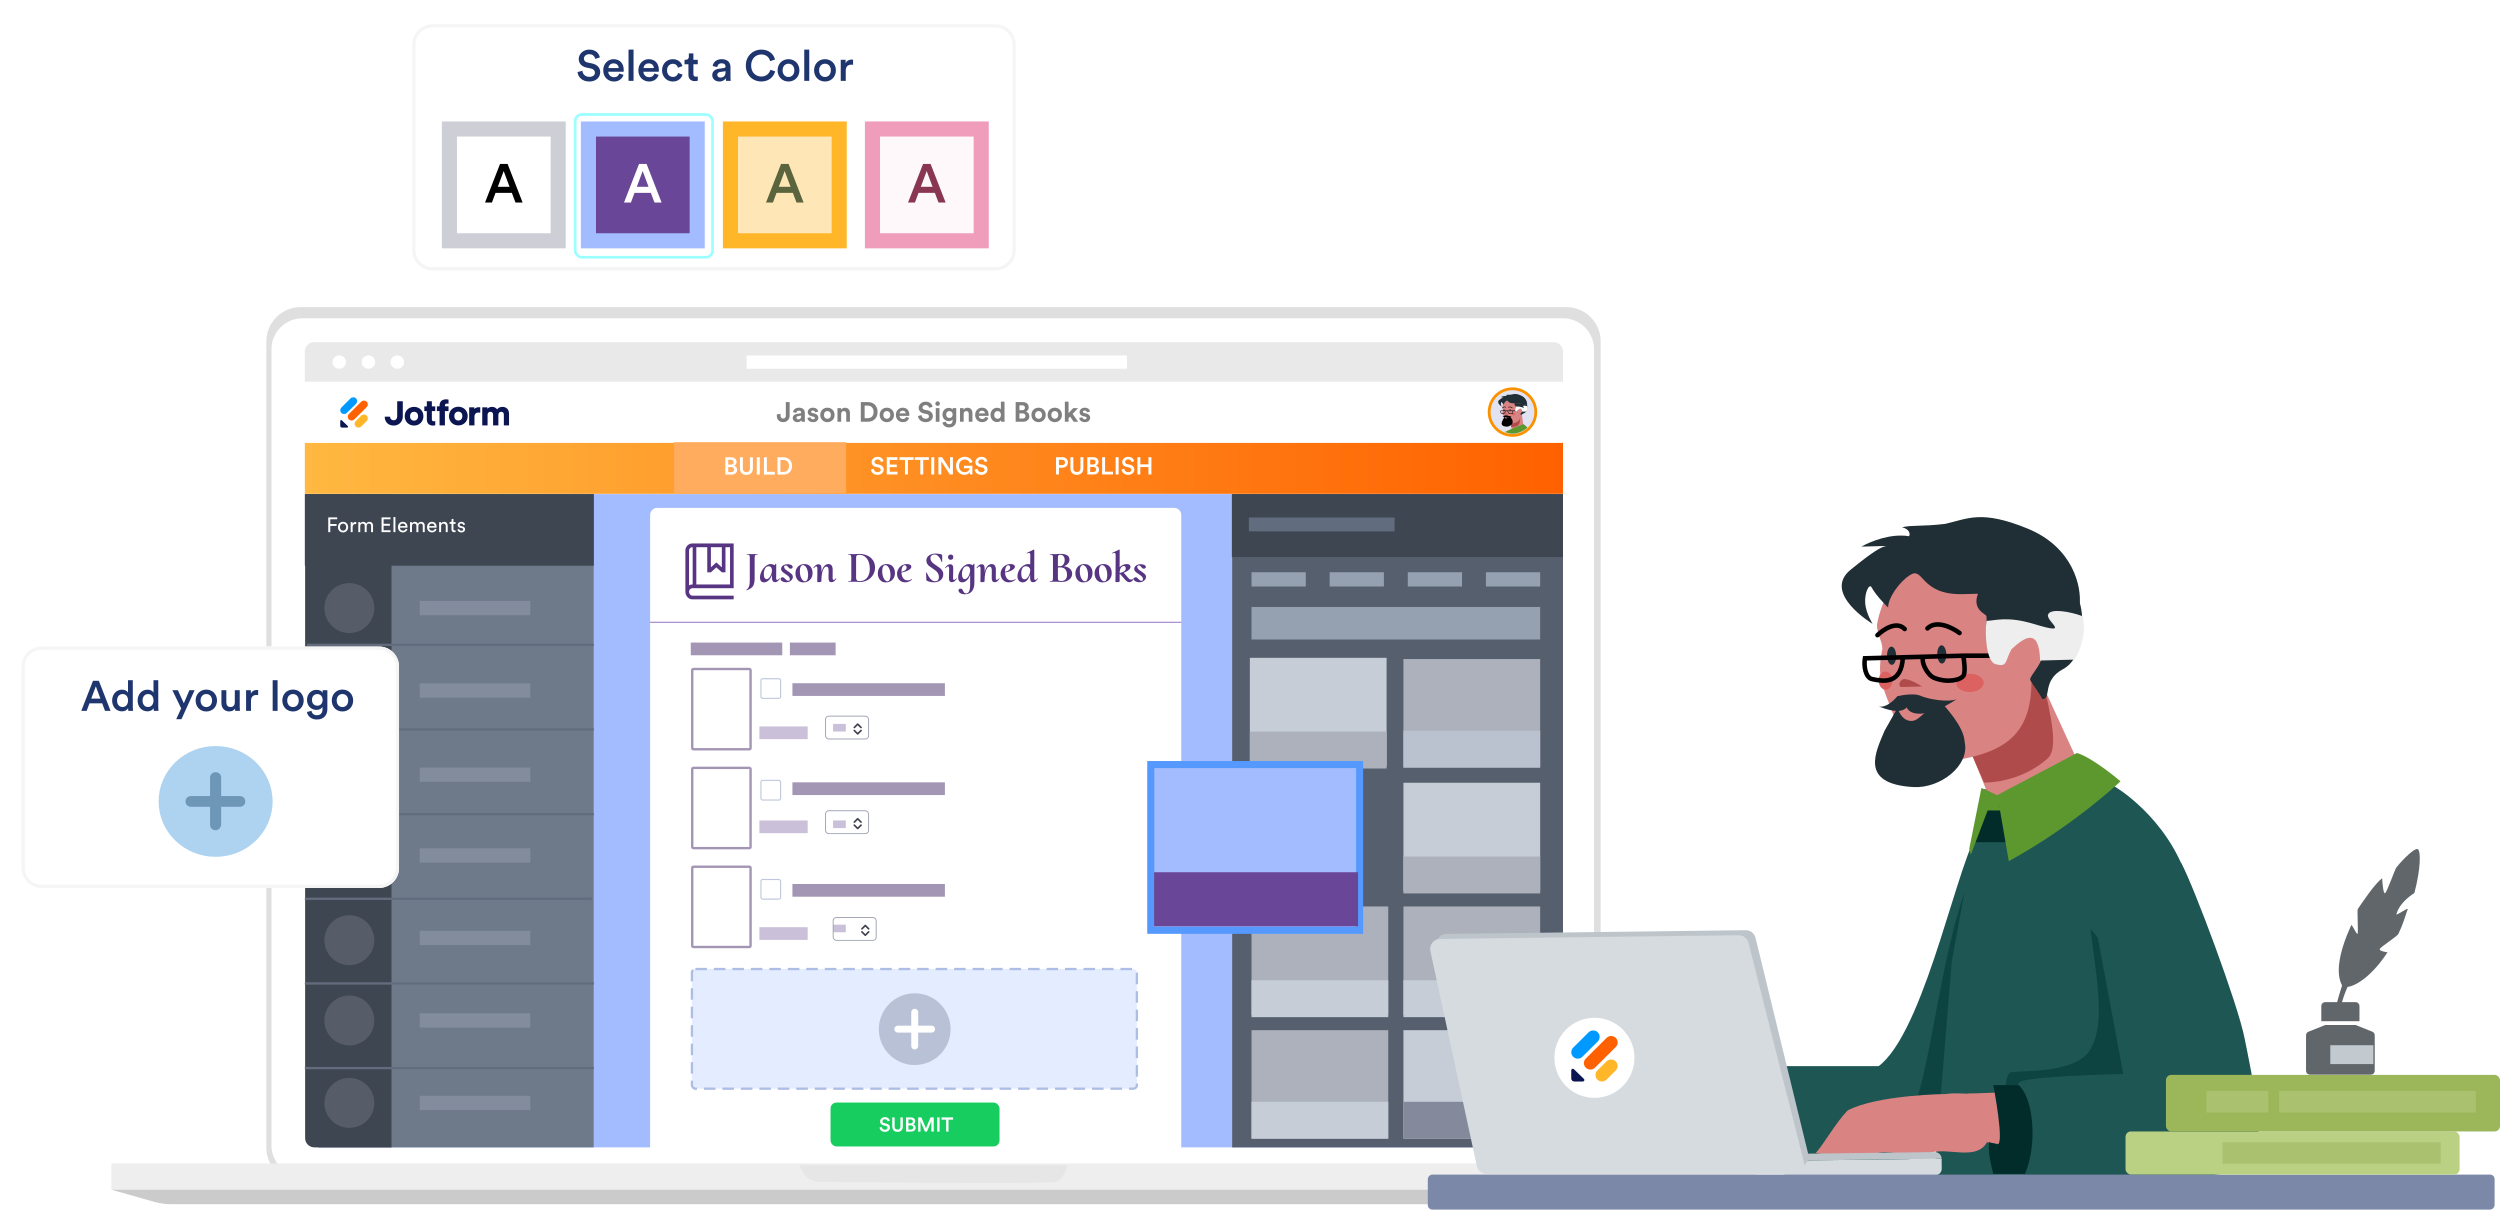 <svg width="928" height="449" viewBox="0 0 928 449" fill="none" xmlns="http://www.w3.org/2000/svg" aria-hidden="true"><path stroke="#218CFF" stroke-width=".858" d="M464.449 244.454H515.086V284.792H464.449z"/><rect x="259.327" y="321.903" width="22.566" height="30.69" rx=".903" fill="#E4ECFF"/><rect x="285.29" y="326.202" width="7.295" height="7.295" rx=".644" fill="#fff" stroke="#BFC8DE" stroke-width=".429"/><path d="M581.492 438.701H111.545C104.591 438.701 98.871 432.981 98.871 426.027V126.674C98.871 119.72 104.591 114 111.545 114H581.492C588.446 114 594.166 119.72 594.166 126.674V426.139C594.166 432.98 588.446 438.701 581.492 438.701Z" fill="#DFDFDF"/><path d="M580.255 436.681H112.215C105.934 436.681 100.775 431.522 100.775 425.241V129.59C100.775 123.309 105.934 118.149 112.215 118.149H580.255C586.536 118.149 591.695 123.309 591.695 129.59V425.129C591.807 431.41 586.648 436.681 580.255 436.681Z" fill="#fff"/><path d="M579.362 135.872H112.556V413.017H579.362V135.872Z" fill="#fff"/><path d="M651.815 431.86H41.333V441.617H651.815V431.86Z" fill="#EEE"/><path d="M57.147 446.103L41.333 441.616H651.815L636 446.103C633.981 446.664 631.85 447 629.719 447H63.428C61.297 447 59.166 446.664 57.147 446.103Z" fill="#CBCBCB"/><path d="M396.204 432.532C396.204 432.532 394.971 437.804 392.054 438.701C389.138 439.598 302.888 438.701 302.888 438.701C302.888 438.701 298.177 437.804 296.943 432.532H396.204Z" fill="#E6E6E6"/><path fill="#A3BCFF" d="M118.104 183.411H575.698V425.904H118.104z"/><path d="M580.183 183.41H457.382V425.903H576.75C578.646 425.903 580.183 424.366 580.183 422.47V183.41Z" fill="#565F6E"/><path d="M576.75 127.017H116.586C114.69 127.017 113.153 128.554 113.153 130.45V141.691H580.183V130.45C580.183 128.554 578.646 127.017 576.75 127.017Z" fill="#E9E9E9"/><path d="M125.982 131.945H125.887C124.526 131.945 123.423 133.048 123.423 134.409 123.423 135.77 124.526 136.873 125.887 136.873H125.982C127.343 136.873 128.446 135.77 128.446 134.409 128.446 133.048 127.343 131.945 125.982 131.945zM136.813 131.945H136.717C135.357 131.945 134.254 133.048 134.254 134.409 134.254 135.77 135.357 136.873 136.717 136.873H136.813C138.173 136.873 139.277 135.77 139.277 134.409 139.277 133.048 138.173 131.945 136.813 131.945zM147.527 131.945H147.431C146.071 131.945 144.968 133.048 144.968 134.409 144.968 135.77 146.071 136.873 147.431 136.873H147.527C148.887 136.873 149.991 135.77 149.991 134.409 149.991 133.048 148.887 131.945 147.527 131.945zM418.33 131.945H277.128V136.873H418.33V131.945z" fill="#fff"/><path d="M580.183 164.334H113.153V183.312H580.183V164.334Z" fill="url(#personalize_svg__a)"/><path d="M579.888 142.055H112.858V164.333H579.888V142.055Z" fill="#fff"/><path d="M314.068 164.138H250.226V183.083H314.068V164.138Z" fill="#FFAC5E"/><path d="M269.246 169.748V176.171H271.619C272.815 176.171 273.612 175.428 273.612 174.395 273.612 173.634 273.141 173.046 272.462 172.864 273.014 172.665 273.413 172.158 273.413 171.479 273.413 170.473 272.688 169.748 271.456 169.748H269.246zM270.324 172.466V170.672H271.284C271.946 170.672 272.326 171.026 272.326 171.569 272.326 172.104 271.946 172.466 271.311 172.466H270.324zM270.324 175.247V173.381H271.465C272.136 173.381 272.507 173.77 272.507 174.323 272.507 174.893 272.081 175.247 271.429 175.247H270.324zM277.067 176.307C278.417 176.307 279.468 175.482 279.468 173.933V169.748H278.381V173.87C278.381 174.776 277.891 175.274 277.067 175.274 276.252 175.274 275.754 174.776 275.754 173.87V169.748H274.676V173.933C274.676 175.482 275.727 176.307 277.067 176.307zM282.037 176.171V169.748H280.932V176.171H282.037zM287.607 176.171V175.138H284.663V169.748H283.576V176.171H287.607zM289.688 175.174V170.745H290.838C291.952 170.745 292.867 171.47 292.867 172.973 292.867 174.459 291.943 175.174 290.829 175.174H289.688zM290.865 176.171C292.604 176.171 293.999 175.029 293.999 172.973 293.999 170.908 292.623 169.748 290.874 169.748H288.601V176.171H290.865zM327.971 171.208C327.826 170.493 327.238 169.569 325.725 169.569 324.529 169.569 323.542 170.456 323.542 171.534 323.542 172.494 324.194 173.138 325.172 173.337L326.078 173.527C326.631 173.645 326.939 173.98 326.939 174.397 326.939 174.895 326.54 175.284 325.77 175.284 324.846 175.284 324.366 174.668 324.303 173.998L323.288 174.288C323.388 175.212 324.14 176.263 325.77 176.263 327.238 176.263 328.044 175.311 328.044 174.315 328.044 173.409 327.437 172.694 326.305 172.467L325.381 172.277C324.882 172.168 324.629 171.86 324.629 171.453 324.629 170.964 325.082 170.529 325.734 170.529 326.594 170.529 326.93 171.118 326.993 171.516L327.971 171.208zM333.14 176.127V175.112H330.26V173.409H332.868V172.422H330.26V170.719H333.14V169.705H329.173V176.127H333.14zM339.117 170.728V169.705H333.854V170.728H335.938V176.127H337.025V170.728H339.117zM344.796 170.728V169.705H339.533V170.728H341.617V176.127H342.704V170.728H344.796zM346.793 176.127V169.705H345.688V176.127H346.793zM353.722 176.127V169.705H352.635V174.261L349.718 169.705H348.333V176.127H349.42V171.263L352.59 176.127H353.722zM360.956 176.127V172.875H357.813V173.826H359.933C359.878 174.379 359.389 175.266 358.094 175.266 356.989 175.266 355.974 174.478 355.974 172.911 355.974 171.317 357.061 170.574 358.103 170.574 359.127 170.574 359.761 171.19 359.978 171.915L361.002 171.525C360.657 170.465 359.661 169.569 358.103 169.569 356.436 169.569 354.869 170.801 354.869 172.911 354.869 175.031 356.355 176.263 358.031 176.263 359.054 176.263 359.715 175.783 359.996 175.311L360.078 176.127H360.956zM366.495 171.208C366.35 170.493 365.761 169.569 364.248 169.569 363.052 169.569 362.065 170.456 362.065 171.534 362.065 172.494 362.717 173.138 363.696 173.337L364.601 173.527C365.154 173.645 365.462 173.98 365.462 174.397 365.462 174.895 365.063 175.284 364.293 175.284 363.37 175.284 362.889 174.668 362.826 173.998L361.812 174.288C361.911 175.212 362.663 176.263 364.293 176.263 365.761 176.263 366.567 175.311 366.567 174.315 366.567 173.409 365.96 172.694 364.828 172.467L363.904 172.277C363.406 172.168 363.152 171.86 363.152 171.453 363.152 170.964 363.605 170.529 364.257 170.529 365.118 170.529 365.453 171.118 365.516 171.516L366.495 171.208zM393.078 172.656V170.663H394.21C394.899 170.663 395.316 171.053 395.316 171.669 395.316 172.276 394.899 172.656 394.21 172.656H393.078zM394.374 173.616C395.605 173.616 396.421 172.792 396.421 171.66 396.421 170.537 395.605 169.703 394.374 169.703H391.991V176.125H393.078V173.616H394.374zM399.741 176.261C401.091 176.261 402.142 175.437 402.142 173.888V169.703H401.055V173.825C401.055 174.731 400.566 175.229 399.741 175.229 398.926 175.229 398.428 174.731 398.428 173.825V169.703H397.35V173.888C397.35 175.437 398.401 176.261 399.741 176.261zM403.606 169.703V176.125H405.979C407.175 176.125 407.972 175.383 407.972 174.35 407.972 173.589 407.501 173 406.821 172.819 407.374 172.62 407.772 172.113 407.772 171.433 407.772 170.428 407.048 169.703 405.816 169.703H403.606zM404.684 172.421V170.627H405.644C406.305 170.627 406.685 170.981 406.685 171.524 406.685 172.058 406.305 172.421 405.671 172.421H404.684zM404.684 175.202V173.336H405.825C406.495 173.336 406.867 173.725 406.867 174.278 406.867 174.848 406.441 175.202 405.789 175.202H404.684zM413.139 176.125V175.093H410.195V169.703H409.108V176.125H413.139zM415.237 176.125V169.703H414.132V176.125H415.237zM420.998 171.207C420.853 170.491 420.264 169.567 418.752 169.567 417.556 169.567 416.569 170.455 416.569 171.533 416.569 172.493 417.221 173.136 418.199 173.336L419.105 173.526C419.658 173.644 419.966 173.979 419.966 174.395 419.966 174.894 419.567 175.283 418.797 175.283 417.873 175.283 417.393 174.667 417.33 173.997L416.315 174.287C416.415 175.211 417.167 176.261 418.797 176.261 420.264 176.261 421.071 175.31 421.071 174.314 421.071 173.408 420.464 172.692 419.331 172.466L418.408 172.276C417.909 172.167 417.656 171.859 417.656 171.452 417.656 170.962 418.109 170.528 418.761 170.528 419.621 170.528 419.956 171.116 420.02 171.515L420.998 171.207zM427.399 176.125V169.703H426.303V172.357H423.287V169.703H422.2V176.125H423.287V173.381H426.303V176.125H427.399z" fill="#fff"/><path fill-rule="evenodd" clip-rule="evenodd" d="M170.135 156.112C169.746 156.112 169.375 155.97 169.102 155.695 168.83 155.422 168.646 155.007 168.646 154.448 168.646 153.881 168.83 153.467 169.102 153.195 169.375 152.922 169.745 152.783 170.135 152.783 170.525 152.783 170.896 152.922 171.169 153.195 171.441 153.467 171.625 153.881 171.625 154.448 171.625 155.014 171.441 155.428 171.169 155.7 170.896 155.973 170.525 156.112 170.135 156.112zM170.135 150.974C168.159 150.974 166.662 152.428 166.662 154.448 166.662 156.454 168.158 157.921 170.135 157.921 172.112 157.921 173.609 156.454 173.609 154.448 173.609 152.428 172.112 150.974 170.135 150.974zM153.7 156.16C153.311 156.16 152.94 156.018 152.667 155.744 152.394 155.47 152.21 155.056 152.21 154.496 152.21 153.929 152.394 153.516 152.666 153.244 152.939 152.971 153.31 152.832 153.7 152.832 154.09 152.832 154.46 152.971 154.733 153.244 155.005 153.516 155.189 153.929 155.189 154.496 155.189 155.063 155.005 155.477 154.733 155.748 154.46 156.021 154.09 156.16 153.7 156.16zM153.7 151.023C151.723 151.023 150.226 152.477 150.226 154.496 150.226 156.502 151.723 157.969 153.7 157.969 155.676 157.969 157.173 156.502 157.173 154.496 157.173 152.477 155.676 151.023 153.7 151.023zM179.011 157.9H180.983V153.983C180.983 153.66 181.084 153.378 181.263 153.179 181.44 152.981 181.701 152.855 182.041 152.855 182.397 152.855 182.639 152.973 182.794 153.155 182.952 153.34 183.034 153.608 183.034 153.932V157.9H184.993V153.983C184.993 153.667 185.094 153.384 185.272 153.183 185.448 152.983 185.706 152.855 186.038 152.855 186.401 152.855 186.642 152.974 186.796 153.155 186.952 153.339 187.031 153.607 187.031 153.932V157.9H188.952V153.582C188.952 152.697 188.66 152.055 188.202 151.634 187.747 151.216 187.139 151.031 186.528 151.031 186.094 151.031 185.696 151.104 185.339 151.284 185.034 151.437 184.765 151.664 184.53 151.977 184.15 151.358 183.455 151.031 182.634 151.031 182.035 151.031 181.342 151.268 180.906 151.73V151.19H179.011V157.9zM178.269 151.196V153.205L178.115 153.174C177.931 153.137 177.773 153.125 177.626 153.125 177.208 153.125 176.836 153.227 176.57 153.476 176.305 153.723 176.122 154.134 176.122 154.798V157.9H174.155V151.19H176.071V151.838C176.544 151.268 177.28 151.157 177.742 151.157 177.89 151.157 178.024 151.171 178.151 151.184L178.269 151.196zM142.81 154.667L144.733 154.667 144.755 154.688C144.769 154.702 144.78 154.723 144.782 154.745 144.819 155.166 144.984 155.484 145.232 155.696 145.478 155.906 145.797 156.004 146.129 156.004 146.534 156.004 146.866 155.855 147.095 155.595 147.323 155.337 147.441 154.979 147.441 154.574V148.954H149.52V154.632C149.52 156.449 148.129 157.97 146.144 157.97 145.152 157.97 144.32 157.64 143.737 157.068 143.167 156.509 142.827 155.712 142.812 154.743L142.81 154.667zM166.382 149.864L166.492 149.895V148.373L166.441 148.35C166.365 148.315 166.241 148.284 166.098 148.261 165.953 148.237 165.782 148.222 165.608 148.222 164.931 148.222 164.168 148.446 163.774 148.85 163.379 149.254 163.162 149.83 163.162 150.519V150.84H162.171V152.588H163.162V157.899H164.156 165.15V152.588H166.492V150.84H165.15V150.543C165.15 150.233 165.259 150.055 165.397 149.952 165.54 149.844 165.727 149.807 165.898 149.807 166.156 149.807 166.305 149.842 166.382 149.864zM161.46 156.33L161.563 156.298V157.826L161.515 157.849C161.443 157.884 161.327 157.916 161.193 157.939 161.057 157.963 160.896 157.978 160.733 157.978 160.096 157.978 159.383 157.753 159.012 157.347 158.642 156.942 158.437 156.364 158.437 155.672V152.589H157.506L157.506 150.849 158.437 150.849 158.437 148.962H160.302V150.849L161.563 150.849V152.589L160.302 152.589V155.648C160.302 155.959 160.404 156.138 160.534 156.242 160.668 156.349 160.844 156.387 161.005 156.387 161.247 156.387 161.387 156.352 161.46 156.33z" fill="#0A1551"/><path d="M129.104 158.17C129.316 158.376 129.166 158.729 128.864 158.729H126.975C126.603 158.729 126.299 158.435 126.299 158.074V156.243C126.299 155.95 126.664 155.805 126.876 156.011L129.104 158.17Z" fill="#0A1551"/><path d="M132.056 158.312C131.497 157.757 131.497 156.856 132.056 156.301L134.074 154.296C134.633 153.741 135.539 153.741 136.098 154.296C136.657 154.852 136.657 155.752 136.098 156.308L134.081 158.312C133.521 158.868 132.615 158.868 132.056 158.312Z" fill="#FFB629"/><path d="M126.725 153.276C126.166 152.72 126.166 151.82 126.725 151.264L130.121 147.888C130.68 147.333 131.587 147.333 132.146 147.888C132.705 148.444 132.705 149.344 132.146 149.9L128.75 153.276C128.191 153.831 127.285 153.831 126.725 153.276Z" fill="#09F"/><path d="M129.501 155.681C128.942 155.126 128.942 154.225 129.501 153.67L134.089 149.112C134.648 148.556 135.555 148.556 136.114 149.112C136.673 149.667 136.673 150.568 136.114 151.123L131.526 155.681C130.967 156.237 130.06 156.237 129.501 155.681Z" fill="#FF6100"/><path d="M288.351 154.329C288.351 155.761 289.298 156.708 290.74 156.708C292.161 156.708 293.119 155.617 293.119 154.298V149.252H291.698V154.298C291.698 154.937 291.327 155.359 290.73 155.359C290.153 155.359 289.731 155.019 289.721 154.268V153.598L288.351 153.845V154.329ZM294.27 155.174C294.27 155.967 294.929 156.698 296.01 156.698C296.762 156.698 297.246 156.348 297.504 155.946C297.504 156.142 297.524 156.42 297.555 156.554H298.812C298.781 156.379 298.75 156.018 298.75 155.751V153.258C298.75 152.239 298.152 151.332 296.546 151.332C295.186 151.332 294.455 152.208 294.373 153.001L295.588 153.258C295.629 152.815 295.959 152.434 296.556 152.434C297.133 152.434 297.411 152.733 297.411 153.094C297.411 153.269 297.318 153.413 297.03 153.454L295.784 153.639C294.939 153.763 294.27 154.268 294.27 155.174ZM296.299 155.679C295.856 155.679 295.639 155.39 295.639 155.092C295.639 154.7 295.918 154.504 296.268 154.453L297.411 154.278V154.504C297.411 155.4 296.875 155.679 296.299 155.679ZM299.698 155.143C299.76 155.72 300.285 156.708 301.809 156.708C303.138 156.708 303.776 155.864 303.776 155.04C303.776 154.298 303.272 153.691 302.273 153.485L301.552 153.33C301.274 153.279 301.088 153.124 301.088 152.877C301.088 152.589 301.377 152.373 301.737 152.373C302.314 152.373 302.53 152.754 302.571 153.052L303.714 152.795C303.653 152.249 303.169 151.332 301.727 151.332C300.635 151.332 299.832 152.084 299.832 152.991C299.832 153.701 300.275 154.288 301.253 154.504L301.922 154.659C302.314 154.741 302.468 154.927 302.468 155.153C302.468 155.421 302.252 155.658 301.799 155.658C301.202 155.658 300.903 155.287 300.872 154.886L299.698 155.143ZM307.134 155.462C306.464 155.462 305.846 154.968 305.846 154.02C305.846 153.063 306.464 152.579 307.134 152.579C307.803 152.579 308.421 153.063 308.421 154.02C308.421 154.978 307.803 155.462 307.134 155.462ZM307.134 151.332C305.62 151.332 304.476 152.455 304.476 154.02C304.476 155.576 305.62 156.708 307.134 156.708C308.648 156.708 309.791 155.576 309.791 154.02C309.791 152.455 308.648 151.332 307.134 151.332ZM312.242 153.639C312.242 153.052 312.592 152.589 313.189 152.589C313.848 152.589 314.126 153.032 314.126 153.598V156.554H315.496V153.361C315.496 152.249 314.919 151.353 313.663 151.353C313.117 151.353 312.509 151.59 312.2 152.115V151.487H310.872V156.554H312.242V153.639ZM320.955 155.236V150.57H322.098C323.293 150.57 324.282 151.322 324.282 152.908C324.282 154.494 323.283 155.236 322.088 155.236H320.955ZM322.14 156.554C324.22 156.554 325.754 155.215 325.754 152.908C325.754 150.601 324.23 149.252 322.15 149.252H319.534V156.554H322.14ZM329.19 155.462C328.52 155.462 327.902 154.968 327.902 154.02C327.902 153.063 328.52 152.579 329.19 152.579C329.859 152.579 330.477 153.063 330.477 154.02C330.477 154.978 329.859 155.462 329.19 155.462ZM329.19 151.332C327.676 151.332 326.533 152.455 326.533 154.02C326.533 155.576 327.676 156.708 329.19 156.708C330.704 156.708 331.847 155.576 331.847 154.02C331.847 152.455 330.704 151.332 329.19 151.332ZM333.927 153.444C333.958 152.98 334.349 152.445 335.06 152.445C335.843 152.445 336.172 152.939 336.193 153.444H333.927ZM336.327 154.762C336.162 155.215 335.812 155.534 335.173 155.534C334.494 155.534 333.927 155.05 333.896 154.381H337.522C337.522 154.36 337.542 154.154 337.542 153.959C337.542 152.331 336.605 151.332 335.039 151.332C333.742 151.332 332.547 152.383 332.547 154C332.547 155.709 333.773 156.708 335.163 156.708C336.409 156.708 337.213 155.977 337.47 155.102L336.327 154.762ZM346.181 150.993C346.016 150.169 345.336 149.098 343.565 149.098C342.185 149.098 341.021 150.086 341.021 151.384C341.021 152.486 341.773 153.238 342.937 153.475L343.956 153.681C344.523 153.794 344.842 154.123 344.842 154.546C344.842 155.061 344.42 155.442 343.658 155.442C342.628 155.442 342.123 154.793 342.061 154.072L340.743 154.422C340.856 155.462 341.711 156.708 343.647 156.708C345.347 156.708 346.284 155.576 346.284 154.453C346.284 153.423 345.573 152.558 344.245 152.3L343.225 152.105C342.69 152.002 342.432 151.683 342.432 151.281C342.432 150.797 342.885 150.354 343.575 150.354C344.502 150.354 344.832 150.982 344.904 151.384L346.181 150.993ZM348.731 156.554V151.487H347.361V156.554H348.731ZM347.196 149.829C347.196 150.282 347.577 150.663 348.041 150.663C348.514 150.663 348.885 150.282 348.885 149.829C348.885 149.355 348.514 148.974 348.041 148.974C347.577 148.974 347.196 149.355 347.196 149.829ZM349.837 156.832C349.981 157.8 350.908 158.665 352.298 158.665C354.203 158.665 354.955 157.398 354.955 156.008V151.487H353.637V152.084C353.462 151.744 352.998 151.394 352.195 151.394C350.805 151.394 349.837 152.527 349.837 153.866C349.837 155.287 350.846 156.327 352.195 156.327C352.926 156.327 353.4 156.008 353.606 155.679V156.049C353.606 157.028 353.122 157.46 352.257 157.46C351.608 157.46 351.165 157.059 351.072 156.502L349.837 156.832ZM352.432 155.153C351.721 155.153 351.217 154.659 351.217 153.866C351.217 153.083 351.752 152.589 352.432 152.589C353.091 152.589 353.627 153.083 353.627 153.866C353.627 154.649 353.132 155.153 352.432 155.153ZM357.712 153.639C357.712 153.052 358.062 152.589 358.66 152.589C359.319 152.589 359.597 153.032 359.597 153.598V156.554H360.966V153.361C360.966 152.249 360.39 151.353 359.133 151.353C358.587 151.353 357.98 151.59 357.671 152.115V151.487H356.342V156.554H357.712V153.639ZM363.356 153.444C363.387 152.98 363.778 152.445 364.489 152.445C365.271 152.445 365.601 152.939 365.621 153.444H363.356ZM365.755 154.762C365.591 155.215 365.24 155.534 364.602 155.534C363.922 155.534 363.356 155.05 363.325 154.381H366.95C366.95 154.36 366.971 154.154 366.971 153.959C366.971 152.331 366.033 151.332 364.468 151.332C363.17 151.332 361.976 152.383 361.976 154C361.976 155.709 363.201 156.708 364.592 156.708C365.838 156.708 366.641 155.977 366.899 155.102L365.755 154.762ZM372.879 149.098H371.53V151.992C371.386 151.724 370.974 151.363 370.099 151.363C368.667 151.363 367.668 152.527 367.668 154.01C367.668 155.545 368.698 156.678 370.14 156.678C370.82 156.678 371.335 156.369 371.561 155.967C371.561 156.204 371.592 156.451 371.613 156.554H372.921C372.9 156.348 372.879 155.977 372.879 155.637V149.098ZM369.048 154.01C369.048 153.104 369.604 152.589 370.305 152.589C371.005 152.589 371.551 153.094 371.551 154C371.551 154.916 371.005 155.452 370.305 155.452C369.584 155.452 369.048 154.916 369.048 154.01ZM377.013 149.252V156.554H379.835C381.205 156.554 382.09 155.699 382.09 154.515C382.09 153.608 381.514 152.96 380.803 152.785C381.411 152.579 381.864 151.971 381.864 151.219C381.864 150.086 381.06 149.252 379.639 149.252H377.013ZM378.414 152.27V150.447H379.413C380.103 150.447 380.463 150.797 380.463 151.353C380.463 151.909 380.072 152.27 379.423 152.27H378.414ZM378.414 155.37V153.444H379.588C380.298 153.444 380.669 153.845 380.669 154.422C380.669 155.009 380.257 155.37 379.567 155.37H378.414ZM385.522 155.462C384.853 155.462 384.235 154.968 384.235 154.02C384.235 153.063 384.853 152.579 385.522 152.579C386.192 152.579 386.81 153.063 386.81 154.02C386.81 154.978 386.192 155.462 385.522 155.462ZM385.522 151.332C384.008 151.332 382.865 152.455 382.865 154.02C382.865 155.576 384.008 156.708 385.522 156.708C387.036 156.708 388.179 155.576 388.179 154.02C388.179 152.455 387.036 151.332 385.522 151.332ZM391.537 155.462C390.867 155.462 390.249 154.968 390.249 154.02C390.249 153.063 390.867 152.579 391.537 152.579C392.206 152.579 392.824 153.063 392.824 154.02C392.824 154.978 392.206 155.462 391.537 155.462ZM391.537 151.332C390.023 151.332 388.88 152.455 388.88 154.02C388.88 155.576 390.023 156.708 391.537 156.708C393.051 156.708 394.194 155.576 394.194 154.02C394.194 152.455 393.051 151.332 391.537 151.332ZM400.188 151.487H398.396L396.645 153.372V149.098H395.275V156.554H396.645V155.215L397.211 154.618L398.55 156.554H400.229L398.159 153.619L400.188 151.487ZM400.596 155.143C400.657 155.72 401.183 156.708 402.707 156.708C404.035 156.708 404.674 155.864 404.674 155.04C404.674 154.298 404.169 153.691 403.17 153.485L402.449 153.33C402.171 153.279 401.986 153.124 401.986 152.877C401.986 152.589 402.274 152.373 402.635 152.373C403.211 152.373 403.428 152.754 403.469 153.052L404.612 152.795C404.55 152.249 404.066 151.332 402.624 151.332C401.533 151.332 400.729 152.084 400.729 152.991C400.729 153.701 401.172 154.288 402.151 154.504L402.82 154.659C403.211 154.741 403.366 154.927 403.366 155.153C403.366 155.421 403.15 155.658 402.697 155.658C402.099 155.658 401.801 155.287 401.77 154.886L400.596 155.143Z" fill="#7F7F7F"/><path d="M561.426 161.619C566.204 161.619 570.077 157.746 570.077 152.968C570.077 148.19 566.204 144.317 561.426 144.317C556.648 144.317 552.775 148.19 552.775 152.968C552.775 157.746 556.648 161.619 561.426 161.619Z" fill="#E1E3F3" stroke="#FC9100" stroke-width="1.047" stroke-miterlimit="10"/><path d="M564.686 152.278H560.353L561.278 160.192L565.675 159.141L564.686 152.278Z" fill="#DA8383"/><path d="M563.655 157.746C564.319 157.155 564.343 155.166 564.274 154.135L560.663 156.404L560.972 158.674C561.454 158.468 562.726 158.571 563.655 157.746Z" fill="#AF4B4B"/><path d="M557.877 152.071C557.568 153.413 557.843 153.722 558.29 155.063C558.806 156.611 558.496 157.539 560.869 157.23C563.242 156.92 564.583 156.194 564.583 153.516C566.131 153 566.853 151.143 566.131 149.492C564.583 147.738 563.3 147.532 561.901 147.532C559.977 147.532 558.109 148.824 557.671 150.937C557.603 151.264 557.877 151.712 557.877 152.071Z" fill="#DA8383"/><path d="M558.702 153.516C558.868 153.351 559.425 153.688 559.631 153.825L558.702 153.825C558.599 153.825 558.537 153.681 558.702 153.516Z" fill="#AF4B4B"/><ellipse rx=".619" ry=".413" transform="matrix(-1 0 0 1 561.797 153.722)" fill="#DC6161"/><ellipse rx=".31" ry=".413" transform="matrix(-1 0 0 1 557.98 153.516)" fill="#DC6161"/><ellipse rx=".206" ry=".413" transform="matrix(-1 0 0 1 558.29 152.278)" fill="#202E35"/><ellipse rx=".206" ry=".413" transform="matrix(-1 0 0 1 560.56 152.278)" fill="#202E35"/><path d="M563.448 152.484H561.526M558.795 152.484H557.076C557.008 152.825 557.076 153.361 557.379 153.434C557.868 153.551 558.694 153.726 558.795 152.484ZM558.795 152.484H559.706M559.706 152.484H560.616H561.526M559.706 152.484C559.604 152.849 559.965 153.349 560.147 153.434C560.766 153.722 561.425 153.58 561.526 153.361C561.607 153.185 561.56 152.703 561.526 152.484" stroke="#000" stroke-width=".206"/><path d="M557.877 155.785C557.465 156.714 556.639 158.158 559.115 158.364C560.351 158.467 561.694 157.436 561.488 156.404C561.483 155.673 560.612 154.755 560.56 154.65C559.734 154.754 559.528 155.373 559.115 155.373C558.703 155.373 558.531 154.926 558.496 154.754L557.877 155.785Z" fill="#000"/><path d="M561.179 154.444C560.8 154.582 559.897 154.422 559.528 154.238C559.322 154.135 558.806 154.169 558.496 154.238C558.335 154.432 557.949 154.771 557.63 154.675C557.609 154.669 557.588 154.661 557.568 154.651C557.587 154.658 557.608 154.667 557.63 154.675C557.993 154.82 558.612 155.065 558.909 154.754C559.012 155.063 559.693 155.352 561.179 154.444Z" fill="#000"/><path d="M561.591 149.698C562.829 149.698 563.139 149.698 563.861 149.802L566.853 150.317C566.956 149.526 566.646 147.718 564.583 146.81C562.52 145.902 561.901 146.294 560.869 146.5C559.734 146.603 559.425 146.5 558.909 146.603C559.239 146.686 559.287 146.913 559.218 147.016C558.393 146.851 557.43 147.222 557.052 147.429H558.187C557.946 147.463 557.609 147.635 556.536 148.46C555.195 149.492 557.464 150.936 557.464 150.936C557.464 150.936 557.181 150.458 557.155 150.008C557.126 149.523 557.361 149.079 557.464 149.286C557.629 149.616 558.015 150.042 558.187 150.214C558.187 149.802 558.702 149.079 559.218 148.77C559.856 148.387 559.634 149.698 561.591 149.698Z" fill="#202E35"/><path d="M566.028 153.206C567.018 152.711 567.059 150.902 566.853 150.214C566.268 150.111 564.893 149.802 564.48 149.802C564.254 149.802 562.313 149.595 562.313 149.595C561.901 150.421 562.623 150.615 562.623 150.73C562.623 151.555 562.162 152.46 562.623 152.69C563.036 152.897 563.139 152.69 563.345 152.174C563.552 151.659 564.572 151.374 564.996 151.968C565.512 152.69 564.274 153.516 564.377 153.722C564.459 153.887 564.549 153.86 564.686 154.135C564.652 153.997 565.037 153.701 566.028 153.206Z" fill="#202E35"/><path d="M565.408 150.73C565.512 150.421 566.44 150.627 566.956 150.834C567.162 151.556 566.818 152.416 566.543 152.794H564.996C564.996 151.226 563.998 151.693 563.448 152.175C563.139 152.691 563.183 152.877 562.623 152.691C562.21 152.553 562.52 151.487 562.623 150.937C563.036 150.937 563.551 150.73 564.789 151.143C566.479 151.706 565.305 151.04 565.408 150.73Z" fill="#fff"/><path d="M561.385 151.452C561.075 151.206 560.353 150.813 559.941 151.206M557.671 151.452C557.936 151.206 558.555 150.813 558.909 151.206" stroke="#000" stroke-width=".206" stroke-linecap="round"/><path d="M566.955 158.777C566.955 158.777 566.164 157.677 565.408 157.436L560.992 159.236L558.631 160.34C563.164 162.355 566.955 158.777 566.955 158.777Z" fill="#5D982F"/><path d="M220.376 183.41H118.196V425.903H220.376V183.41Z" fill="#6E798A"/><path d="M145.334 183.41H113.259V422.47C113.259 424.366 114.796 425.903 116.692 425.903H145.334V183.41Z" fill="#3E4652"/><path d="M220.418 183.41H113.153V209.996H220.418V183.41Z" fill="#3E4652"/><path d="M122.602 197.526V195.224H124.935V194.513H122.602V192.752H125.174V192.049H121.845V197.526H122.602ZM127.342 196.993C126.724 196.993 126.183 196.529 126.183 195.664C126.183 194.807 126.724 194.343 127.342 194.343C127.96 194.343 128.5 194.807 128.5 195.664C128.5 196.529 127.96 196.993 127.342 196.993ZM127.342 193.695C126.229 193.695 125.442 194.537 125.442 195.664C125.442 196.8 126.229 197.642 127.342 197.642C128.454 197.642 129.242 196.8 129.242 195.664C129.242 194.537 128.454 193.695 127.342 193.695ZM132.233 193.772C132.195 193.764 132.094 193.749 131.994 193.749C131.615 193.749 131.152 193.888 130.881 194.459V193.811H130.171V197.526H130.897V195.664C130.897 194.846 131.306 194.521 131.917 194.521C132.017 194.521 132.125 194.529 132.233 194.544V193.772ZM133.725 197.526V195.286C133.725 194.73 134.073 194.343 134.591 194.343C135.147 194.343 135.378 194.714 135.378 195.193V197.526H136.104V195.278C136.104 194.745 136.452 194.343 136.962 194.343C137.51 194.343 137.75 194.707 137.75 195.193V197.526H138.468V195.116C138.468 194.143 137.835 193.702 137.186 193.702C136.715 193.702 136.236 193.872 135.942 194.405C135.741 193.926 135.293 193.702 134.83 193.702C134.397 193.702 133.934 193.895 133.702 194.305V193.811H133.007V197.526H133.725ZM144.967 197.526V196.823H142.395V195.147H144.728V194.436H142.395V192.752H144.967V192.049H141.638V197.526H144.967ZM146.775 197.526V191.934H146.049V197.526H146.775ZM148.482 195.286C148.513 194.807 148.883 194.336 149.494 194.336C150.15 194.336 150.498 194.753 150.513 195.286H148.482ZM150.621 196.251C150.482 196.668 150.181 197.001 149.578 197.001C148.953 197.001 148.474 196.537 148.458 195.873H151.255C151.262 195.827 151.27 195.734 151.27 195.641C151.27 194.483 150.629 193.695 149.486 193.695C148.551 193.695 147.709 194.49 147.709 195.657C147.709 196.916 148.582 197.642 149.578 197.642C150.444 197.642 151.038 197.124 151.247 196.468L150.621 196.251ZM152.915 197.526V195.286C152.915 194.73 153.263 194.343 153.78 194.343C154.337 194.343 154.568 194.714 154.568 195.193V197.526H155.294V195.278C155.294 194.745 155.642 194.343 156.152 194.343C156.7 194.343 156.94 194.707 156.94 195.193V197.526H157.658V195.116C157.658 194.143 157.025 193.702 156.376 193.702C155.905 193.702 155.426 193.872 155.132 194.405C154.931 193.926 154.483 193.702 154.02 193.702C153.587 193.702 153.124 193.895 152.892 194.305V193.811H152.197V197.526H152.915ZM159.291 195.286C159.322 194.807 159.693 194.336 160.303 194.336C160.959 194.336 161.307 194.753 161.323 195.286H159.291ZM161.431 196.251C161.292 196.668 160.99 197.001 160.388 197.001C159.762 197.001 159.283 196.537 159.268 195.873H162.064C162.072 195.827 162.079 195.734 162.079 195.641C162.079 194.483 161.438 193.695 160.295 193.695C159.361 193.695 158.519 194.49 158.519 195.657C158.519 196.916 159.391 197.642 160.388 197.642C161.253 197.642 161.848 197.124 162.056 196.468L161.431 196.251ZM163.732 195.379C163.732 194.815 164.026 194.359 164.598 194.359C165.246 194.359 165.463 194.776 165.463 195.294V197.526H166.189V195.17C166.189 194.343 165.748 193.702 164.86 193.702C164.428 193.702 163.987 193.88 163.717 194.343V193.811H163.006V197.526H163.732V195.379ZM168.317 192.636H167.653V193.239C167.653 193.563 167.483 193.811 167.081 193.811H166.88V194.467H167.591V196.506C167.591 197.178 167.992 197.565 168.626 197.565C168.873 197.565 169.058 197.518 169.12 197.495V196.877C169.058 196.892 168.927 196.908 168.834 196.908C168.456 196.908 168.317 196.738 168.317 196.398V194.467H169.12V193.811H168.317V192.636ZM169.779 196.56C169.841 196.985 170.274 197.642 171.293 197.642C172.213 197.642 172.653 197.016 172.653 196.491C172.653 195.942 172.298 195.533 171.626 195.386L171.023 195.255C170.737 195.193 170.598 195.031 170.598 194.807C170.598 194.552 170.845 194.313 171.216 194.313C171.803 194.313 171.958 194.737 171.989 194.931L172.63 194.691C172.552 194.359 172.236 193.695 171.216 193.695C170.49 193.695 169.895 194.235 169.895 194.869C169.895 195.394 170.243 195.788 170.822 195.912L171.456 196.051C171.765 196.12 171.935 196.298 171.935 196.529C171.935 196.792 171.711 197.024 171.301 197.024C170.776 197.024 170.482 196.715 170.436 196.329L169.779 196.56Z" fill="#fff"/><path d="M580.183 183.41H457.272V206.773H580.183V183.41Z" fill="#3E4652"/><path fill="#828C9C" d="M155.792 223.064H196.857V228.363H155.792z"/><path fill="#616D7E" d="M463.59 192.101H517.66V197.25H463.59z"/><circle cx="129.676" cy="225.714" r="9.273" fill="#565C68"/><path fill="#828C9C" d="M155.792 284.919H196.857V290.218H155.792zM155.792 345.519H196.857V350.818H155.792z"/><circle cx="129.676" cy="288.914" r="9.273" fill="#565C68"/><path fill="#828C9C" d="M155.792 253.678H196.857V258.977H155.792z"/><circle cx="129.676" cy="256.327" r="9.273" fill="#565C68"/><path fill="#828C9C" d="M155.792 314.906H196.857V320.205H155.792z"/><circle cx="129.676" cy="317.555" r="9.273" fill="#565C68"/><circle cx="129.676" cy="348.992" r="9.273" fill="#565C68"/><path fill="#828C9C" d="M155.792 376.133H196.857V381.432H155.792z"/><circle cx="129.676" cy="378.783" r="9.273" fill="#565C68"/><path fill="#828C9C" d="M155.792 406.747H196.857V412.046H155.792z"/><circle cx="129.676" cy="409.396" r="9.273" fill="#565C68"/><path stroke="#626C7D" stroke-width=".858" d="M113.913 239.375L220.418 239.375M113.153 270.795L220.418 270.795M113.153 302.214L220.418 302.214M113.153 333.633L219.657 333.633M113.153 365.053L220.418 365.053M113.153 396.472L220.418 396.472"/><path fill="#95A0B1" d="M464.561 212.413H484.702V217.712H464.561zM493.564 212.413H513.705V217.712H493.564zM464.561 225.303H571.709V237.387H464.561z"/><path fill="#ACB1BC" d="M464.561 336.479H515.315V376.76H464.561zM464.562 382.4H515.316V422.681H464.562zM520.955 244.637H571.709V284.918H520.955zM520.955 336.479H571.709V376.76H520.955z"/><path fill="#C7CDD7" d="M520.955 290.558H571.709V330.839H520.955zM463.951 244.181H514.705V284.462H463.951zM520.955 382.4H571.709V422.681H520.955z"/><path fill="#95A0B1" d="M522.566 212.413H542.707V217.712H522.566zM551.569 212.413H571.71V217.712H551.569z"/><path fill="#C7CDD7" d="M464.561 363.87H515.315V377.566H464.561zM464.561 408.985H515.315V422.681H464.561z"/><path fill="#BAC2CF" d="M520.955 271.223H571.709V284.919H520.955z"/><path fill="#ACB1BC" d="M520.955 317.949H571.709V331.645H520.955zM463.951 271.573H514.705V285.269H463.951z"/><path fill="#C7CDD7" d="M520.955 363.87H571.709V377.566H520.955z"/><path fill="#848A9B" d="M520.955 408.985H571.709V422.681H520.955z"/><path fill="#A396B4" d="M315.846 238.521H332.826V243.238H315.846z"/><path d="M241.321 191.178C241.321 189.712 242.51 188.524 243.975 188.524H435.826C437.292 188.524 438.48 189.712 438.48 191.178V426.247H241.321V191.178Z" fill="#fff"/><path d="M257.022 218.334H272.338V201.731H256.979C256.3 201.733 255.649 202.01 255.168 202.502C254.688 202.993 254.417 203.659 254.415 204.354V219.642C254.415 219.648 254.415 219.655 254.415 219.661C254.415 221.192 255.589 222.484 256.979 222.484H272.338V221.101H256.979C256.345 221.101 255.768 220.415 255.768 219.661C255.768 218.942 256.342 218.334 257.022 218.334ZM267.942 203.129V210.601L265.896 208.764L263.884 210.59V203.129H267.942ZM262.531 203.115V212.454H263.869L265.901 210.609L267.955 212.454H269.295V203.115H270.986V216.95H258.476L258.473 203.115H262.531ZM256.979 203.115H257.12L257.124 216.95H257.022C256.582 216.95 256.149 217.068 255.768 217.291V204.365C255.767 204.035 255.894 203.718 256.121 203.483C256.348 203.249 256.657 203.116 256.979 203.115Z" fill="#573583"/><rect x="256.844" y="359.698" width="165.17" height="44.422" rx="1.287" fill="#E4ECFF" stroke="#AEBDE4" stroke-width=".858" stroke-dasharray="4.29 2.57"/><circle cx="339.54" cy="382.021" r="13.318" fill="#B8C1D6"/><path fill-rule="evenodd" clip-rule="evenodd" d="M340.11 388.29L340.11 382.591L345.81 382.591C346.124 382.591 346.38 382.335 346.38 382.021C346.38 381.706 346.124 381.451 345.81 381.451L340.11 381.451L340.11 375.752C340.11 375.437 339.855 375.182 339.541 375.182C339.226 375.182 338.971 375.437 338.971 375.752L338.971 381.451L333.271 381.451C332.957 381.451 332.702 381.706 332.702 382.021C332.702 382.335 332.957 382.591 333.271 382.591L338.971 382.591L338.971 388.29C338.971 388.604 339.226 388.86 339.541 388.86C339.855 388.86 340.11 388.604 340.11 388.29Z" fill="#fff" stroke="#fff" stroke-width="1.44"/><rect x="308.299" y="409.266" width="62.73" height="16.3" rx="2.219" fill="#17CD60"/><path d="M330.305 416.016C330.186 415.431 329.705 414.675 328.467 414.675C327.489 414.675 326.682 415.401 326.682 416.283C326.682 417.069 327.215 417.595 328.015 417.758L328.756 417.913C329.208 418.009 329.46 418.284 329.46 418.624C329.46 419.032 329.134 419.351 328.504 419.351C327.749 419.351 327.356 418.847 327.304 418.298L326.474 418.536C326.556 419.291 327.171 420.151 328.504 420.151C329.705 420.151 330.364 419.373 330.364 418.558C330.364 417.817 329.868 417.232 328.941 417.046L328.186 416.891C327.778 416.802 327.571 416.55 327.571 416.216C327.571 415.816 327.941 415.461 328.475 415.461C329.179 415.461 329.453 415.942 329.505 416.268L330.305 416.016ZM333.162 420.151C334.266 420.151 335.126 419.476 335.126 418.21V414.787H334.237V418.158C334.237 418.899 333.837 419.306 333.162 419.306C332.496 419.306 332.088 418.899 332.088 418.158V414.787H331.206V418.21C331.206 419.476 332.066 420.151 333.162 420.151ZM336.323 414.787V420.04H338.264C339.242 420.04 339.894 419.432 339.894 418.587C339.894 417.965 339.509 417.483 338.953 417.335C339.405 417.172 339.731 416.757 339.731 416.202C339.731 415.379 339.139 414.787 338.131 414.787H336.323ZM337.205 417.009V415.542H337.99C338.531 415.542 338.842 415.831 338.842 416.276C338.842 416.713 338.531 417.009 338.012 417.009H337.205ZM337.205 419.284V417.758H338.138C338.687 417.758 338.99 418.076 338.99 418.528C338.99 418.995 338.642 419.284 338.109 419.284H337.205ZM346.603 420.04V414.787H345.395L343.713 418.795L342.009 414.787H340.824V420.04H341.691V416.187L343.313 420.04H344.084L345.721 416.172V420.04H346.603ZM348.768 420.04V414.787H347.864V420.04H348.768ZM353.798 415.624V414.787H349.494V415.624H351.198V420.04H352.087V415.624H353.798Z" fill="#fff"/><path d="M241.321 230.975L438.48 230.975" stroke="#8E67BF" stroke-width=".343"/><path d="M277.131 219.146C277.087 219.157 277.049 219.135 277.016 219.08 276.995 219.025 276.995 218.986 277.016 218.964 277.496 218.667 277.839 218.216 278.046 217.611 278.253 217.017 278.346 216.247 278.324 215.302V206.986C278.324 206.667 278.292 206.431 278.226 206.277 278.172 206.112 278.068 206.002 277.916 205.947 277.763 205.881 277.529 205.848 277.213 205.848 277.18 205.848 277.163 205.815 277.163 205.749 277.163 205.683 277.18 205.65 277.213 205.65L278.063 205.666C278.521 205.688 278.891 205.699 279.175 205.699 279.545 205.699 279.97 205.688 280.45 205.666L281.218 205.65C281.251 205.65 281.267 205.683 281.267 205.749 281.278 205.815 281.262 205.848 281.218 205.848 280.902 205.848 280.668 205.881 280.515 205.947 280.363 206.013 280.259 206.128 280.205 206.293 280.161 206.447 280.134 206.689 280.123 207.019V214.856C280.123 215.714 280.019 216.407 279.812 216.935 279.616 217.474 279.305 217.908 278.88 218.238 278.455 218.568 277.872 218.871 277.131 219.146zM289.303 214.691C289.314 214.68 289.33 214.675 289.352 214.675 289.385 214.675 289.417 214.697 289.45 214.741 289.483 214.774 289.494 214.801 289.483 214.823 289.178 215.252 288.883 215.577 288.6 215.797 288.317 216.006 288.028 216.11 287.733 216.11 287.341 216.11 287.047 215.978 286.85 215.714 286.654 215.45 286.556 215.043 286.556 214.493V213.371C286.262 214.251 285.848 214.939 285.314 215.434 284.779 215.929 284.213 216.176 283.613 216.176 283.166 216.176 282.801 216.027 282.518 215.731 282.245 215.423 282.109 214.955 282.109 214.328 282.109 213.602 282.305 212.854 282.698 212.084 283.09 211.303 283.591 210.66 284.202 210.154 284.823 209.637 285.455 209.379 286.098 209.379 286.327 209.379 286.562 209.417 286.801 209.494 287.052 209.56 287.276 209.665 287.472 209.808 287.679 209.643 287.831 209.456 287.93 209.247 287.951 209.225 287.973 209.214 287.995 209.214 288.028 209.214 288.06 209.225 288.093 209.247 288.137 209.269 288.153 209.285 288.142 209.296L288.109 214.493C288.099 214.746 288.12 214.939 288.175 215.071 288.24 215.203 288.333 215.269 288.453 215.269 288.562 215.269 288.693 215.219 288.845 215.12 288.998 215.01 289.15 214.867 289.303 214.691zM284.545 214.972C284.905 214.972 285.237 214.796 285.542 214.444 285.859 214.092 286.104 213.663 286.278 213.157 286.464 212.64 286.556 212.167 286.556 211.738 286.556 211.254 286.442 210.874 286.213 210.599 285.995 210.324 285.695 210.187 285.314 210.187 284.758 210.187 284.322 210.462 284.006 211.012 283.689 211.551 283.531 212.255 283.531 213.124 283.542 213.773 283.64 214.246 283.826 214.543 284.011 214.829 284.251 214.972 284.545 214.972zM291.846 216.143C291.312 216.143 290.833 216.027 290.408 215.797 289.993 215.566 289.781 215.285 289.77 214.955 289.77 214.735 289.835 214.57 289.966 214.46 290.097 214.339 290.266 214.279 290.473 214.279 290.669 214.279 290.838 214.334 290.98 214.444 291.122 214.543 291.285 214.697 291.47 214.906 291.688 215.137 291.874 215.307 292.026 215.417 292.19 215.527 292.386 215.582 292.615 215.582 292.822 215.582 292.964 215.538 293.04 215.45 293.127 215.351 293.171 215.197 293.171 214.988 293.171 214.592 293.034 214.262 292.762 213.998 292.489 213.723 292.086 213.415 291.552 213.074 291.181 212.832 290.893 212.629 290.686 212.464 290.478 212.299 290.299 212.106 290.146 211.886 290.004 211.666 289.933 211.413 289.933 211.127 289.933 210.852 290.032 210.583 290.228 210.319 290.424 210.055 290.696 209.841 291.045 209.676 291.405 209.511 291.814 209.428 292.271 209.428 292.849 209.428 293.318 209.522 293.678 209.709 294.037 209.885 294.223 210.121 294.233 210.418 294.255 210.627 294.195 210.792 294.054 210.913 293.923 211.034 293.765 211.094 293.579 211.094 293.318 211.094 293.116 211.045 292.975 210.946 292.844 210.847 292.707 210.693 292.566 210.484 292.424 210.286 292.288 210.137 292.157 210.038 292.037 209.94 291.857 209.89 291.617 209.89 291.421 209.89 291.28 209.94 291.192 210.038 291.105 210.137 291.062 210.258 291.062 210.401 291.062 210.742 291.192 211.039 291.454 211.292 291.716 211.534 292.103 211.82 292.615 212.15 293.182 212.513 293.607 212.843 293.89 213.14 294.174 213.426 294.315 213.773 294.315 214.18 294.304 214.477 294.201 214.779 294.005 215.087 293.808 215.384 293.525 215.637 293.154 215.846 292.784 216.044 292.348 216.143 291.846 216.143zM298.255 216.192C297.622 216.192 297.077 216.044 296.62 215.747 296.173 215.439 295.835 215.032 295.606 214.526 295.377 214.02 295.263 213.465 295.263 212.86 295.263 212.178 295.404 211.573 295.688 211.045 295.971 210.517 296.363 210.11 296.865 209.824 297.377 209.527 297.949 209.379 298.582 209.379 299.541 209.379 300.287 209.687 300.821 210.302 301.356 210.918 301.623 211.716 301.623 212.695 301.623 213.432 301.465 214.064 301.148 214.592 300.832 215.12 300.418 215.522 299.906 215.797 299.394 216.06 298.843 216.192 298.255 216.192zM298.794 215.78C299.186 215.78 299.481 215.571 299.677 215.153 299.873 214.724 299.971 214.136 299.971 213.388 299.971 212.75 299.884 212.156 299.71 211.606 299.546 211.045 299.317 210.599 299.023 210.269 298.729 209.94 298.407 209.775 298.058 209.775 297.699 209.775 297.415 209.967 297.208 210.352 297.001 210.737 296.898 211.309 296.898 212.068 296.898 212.728 296.985 213.344 297.159 213.916 297.334 214.477 297.562 214.928 297.846 215.269 298.14 215.61 298.456 215.78 298.794 215.78zM310.329 214.658C310.373 214.658 310.411 214.68 310.444 214.724 310.477 214.757 310.482 214.79 310.46 214.823 310.133 215.274 309.833 215.604 309.561 215.813 309.288 216.011 308.983 216.11 308.645 216.11 308.253 216.11 307.97 215.978 307.795 215.714 307.621 215.439 307.539 215.032 307.55 214.493L307.583 211.87C307.583 210.836 307.321 210.319 306.798 210.319 306.449 210.319 306.133 210.517 305.849 210.913 305.566 211.309 305.337 211.897 305.163 212.678 304.999 213.448 304.912 214.367 304.901 215.434V215.764C304.901 215.863 304.819 215.94 304.656 215.995 304.503 216.06 304.269 216.093 303.953 216.093 303.571 216.093 303.37 216.049 303.348 215.962V215.582C303.37 215.274 303.381 214.994 303.381 214.741L303.413 211.061C303.413 210.522 303.272 210.253 302.988 210.253 302.748 210.253 302.449 210.473 302.089 210.913 302.078 210.924 302.062 210.929 302.04 210.929 301.996 210.929 301.958 210.913 301.925 210.88 301.893 210.836 301.887 210.797 301.909 210.764 302.236 210.302 302.552 209.967 302.857 209.758 303.163 209.549 303.484 209.445 303.822 209.445 304.204 209.445 304.476 209.566 304.64 209.808 304.814 210.038 304.907 210.39 304.918 210.863V212.381C305.146 211.424 305.484 210.687 305.931 210.17 306.378 209.643 306.907 209.379 307.517 209.379 308.564 209.379 309.087 210.104 309.087 211.556L309.07 214.493C309.06 215.01 309.185 215.269 309.446 215.269 309.566 215.269 309.686 215.219 309.806 215.12 309.937 215.021 310.09 214.878 310.264 214.691L310.329 214.658zM319.242 216.027C318.937 216.027 318.593 216.011 318.212 215.978 318.059 215.967 317.874 215.956 317.656 215.945 317.438 215.934 317.193 215.929 316.92 215.929L315.71 215.945C315.514 215.956 315.236 215.962 314.877 215.962 314.855 215.962 314.844 215.929 314.844 215.863 314.844 215.797 314.855 215.764 314.877 215.764 315.214 215.764 315.46 215.736 315.612 215.681 315.765 215.626 315.868 215.522 315.923 215.368 315.988 215.203 316.016 214.955 316.005 214.625V206.986C315.983 206.656 315.939 206.414 315.874 206.26 315.819 206.106 315.716 206.002 315.563 205.947 315.411 205.881 315.182 205.848 314.877 205.848 314.855 205.848 314.844 205.815 314.844 205.749 314.844 205.683 314.855 205.65 314.877 205.65L315.71 205.666C316.19 205.688 316.582 205.699 316.888 205.699 317.247 205.699 317.607 205.683 317.967 205.65 318.425 205.628 318.762 205.617 318.98 205.617 320.125 205.617 321.139 205.831 322.021 206.26 322.904 206.678 323.591 207.267 324.082 208.026 324.572 208.785 324.817 209.654 324.817 210.632 324.817 211.688 324.556 212.629 324.033 213.454 323.52 214.268 322.839 214.9 321.989 215.351 321.139 215.802 320.223 216.027 319.242 216.027zM319.095 215.698C319.858 215.698 320.523 215.516 321.09 215.153 321.656 214.779 322.092 214.24 322.398 213.536 322.714 212.832 322.872 211.985 322.872 210.995 322.872 210.148 322.735 209.346 322.463 208.587 322.19 207.817 321.754 207.184 321.155 206.689 320.566 206.194 319.814 205.947 318.899 205.947 318.463 205.947 318.168 206.029 318.016 206.194 317.863 206.348 317.787 206.623 317.787 207.019V214.444C317.798 214.895 317.89 215.219 318.065 215.417 318.25 215.604 318.593 215.698 319.095 215.698zM328.831 216.192C328.199 216.192 327.654 216.044 327.196 215.747 326.749 215.439 326.411 215.032 326.182 214.526 325.953 214.02 325.839 213.465 325.839 212.86 325.839 212.178 325.981 211.573 326.264 211.045 326.547 210.517 326.94 210.11 327.441 209.824 327.953 209.527 328.526 209.379 329.158 209.379 330.117 209.379 330.864 209.687 331.398 210.302 331.932 210.918 332.199 211.716 332.199 212.695 332.199 213.432 332.041 214.064 331.725 214.592 331.409 215.12 330.995 215.522 330.482 215.797 329.97 216.06 329.419 216.192 328.831 216.192zM329.37 215.78C329.763 215.78 330.057 215.571 330.253 215.153 330.45 214.724 330.548 214.136 330.548 213.388 330.548 212.75 330.46 212.156 330.286 211.606 330.123 211.045 329.894 210.599 329.599 210.269 329.305 209.94 328.983 209.775 328.635 209.775 328.275 209.775 327.992 209.967 327.784 210.352 327.577 210.737 327.474 211.309 327.474 212.068 327.474 212.728 327.561 213.344 327.735 213.916 327.91 214.477 328.139 214.928 328.422 215.269 328.716 215.61 329.033 215.78 329.37 215.78zM338.47 214.922C338.502 214.922 338.535 214.939 338.568 214.972 338.6 215.005 338.606 215.032 338.584 215.054 338.235 215.439 337.837 215.72 337.39 215.896 336.944 216.071 336.486 216.159 336.017 216.159 335.363 216.159 334.807 216.011 334.349 215.714 333.892 215.417 333.548 215.027 333.319 214.543 333.09 214.059 332.976 213.542 332.976 212.992 332.976 212.398 333.129 211.826 333.434 211.276 333.739 210.715 334.17 210.258 334.725 209.907 335.292 209.555 335.941 209.379 336.671 209.379 337.162 209.379 337.543 209.456 337.816 209.61 338.099 209.764 338.257 209.984 338.29 210.269 338.333 210.753 337.995 211.204 337.276 211.622 336.557 212.04 335.668 212.343 334.611 212.53 334.655 213.377 334.873 214.075 335.265 214.625 335.668 215.164 336.213 215.434 336.9 215.434 337.162 215.434 337.429 215.395 337.701 215.318 337.974 215.23 338.219 215.098 338.437 214.922H338.47zM335.821 209.824C335.439 209.824 335.14 210.055 334.922 210.517 334.715 210.968 334.611 211.551 334.611 212.266 335.93 211.958 336.568 211.408 336.524 210.616 336.524 210.374 336.459 210.181 336.328 210.038 336.208 209.896 336.039 209.824 335.821 209.824zM345.373 207.217C345.373 207.613 345.477 207.971 345.684 208.29 345.891 208.609 346.142 208.889 346.436 209.131 346.741 209.362 347.15 209.643 347.662 209.973 348.218 210.335 348.654 210.649 348.97 210.913 349.297 211.177 349.575 211.496 349.804 211.87 350.033 212.233 350.147 212.651 350.147 213.124 350.147 214.059 349.82 214.801 349.166 215.351 348.523 215.89 347.689 216.159 346.665 216.159 346.174 216.159 345.651 216.093 345.095 215.962 344.539 215.819 344.169 215.665 343.983 215.5 343.929 215.467 343.891 215.434 343.869 215.401 343.858 215.357 343.847 215.285 343.836 215.186L343.771 212.563C343.76 212.519 343.782 212.491 343.836 212.48 343.902 212.469 343.945 212.486 343.967 212.53 344.272 213.168 344.556 213.707 344.817 214.147 345.09 214.576 345.417 214.95 345.798 215.269 346.18 215.588 346.61 215.747 347.09 215.747 348.049 215.747 348.529 215.219 348.529 214.163 348.529 213.657 348.414 213.212 348.185 212.827 347.967 212.442 347.695 212.123 347.368 211.87 347.052 211.606 346.627 211.298 346.092 210.946 345.602 210.627 345.21 210.352 344.915 210.121 344.621 209.879 344.37 209.593 344.163 209.263 343.967 208.933 343.869 208.559 343.869 208.141 343.869 207.547 344.032 207.052 344.359 206.656 344.697 206.249 345.128 205.952 345.651 205.765 346.174 205.567 346.73 205.468 347.319 205.468 347.7 205.468 348.098 205.507 348.512 205.584 348.937 205.65 349.264 205.732 349.493 205.831 349.591 205.886 349.657 205.941 349.689 205.996 349.722 206.04 349.738 206.095 349.738 206.161V208.587C349.738 208.62 349.711 208.647 349.657 208.669 349.602 208.68 349.564 208.669 349.542 208.636 349.51 208.57 349.39 208.29 349.183 207.795 348.986 207.289 348.681 206.838 348.267 206.442 347.864 206.035 347.4 205.831 346.877 205.831 346.441 205.831 346.082 205.963 345.798 206.227 345.515 206.48 345.373 206.81 345.373 207.217zM353.35 216.11C352.958 216.11 352.669 215.978 352.483 215.714 352.309 215.439 352.233 215.032 352.254 214.493L352.32 211.061C352.331 210.522 352.189 210.253 351.895 210.253 351.655 210.253 351.355 210.473 350.996 210.913 350.985 210.924 350.968 210.929 350.946 210.929 350.914 210.929 350.881 210.913 350.848 210.88 350.805 210.836 350.794 210.797 350.816 210.764 351.143 210.302 351.459 209.967 351.764 209.758 352.08 209.549 352.402 209.445 352.729 209.445 353.47 209.445 353.84 209.918 353.84 210.863L353.775 214.493C353.753 215.01 353.879 215.269 354.151 215.269 354.26 215.269 354.369 215.225 354.478 215.137 354.598 215.049 354.761 214.9 354.969 214.691 354.99 214.669 355.012 214.658 355.034 214.658 355.078 214.658 355.11 214.68 355.132 214.724 355.165 214.757 355.176 214.79 355.165 214.823 354.838 215.274 354.538 215.604 354.266 215.813 353.993 216.011 353.688 216.11 353.35 216.11zM352.908 207.795C352.592 207.795 352.347 207.707 352.173 207.531 351.998 207.355 351.911 207.107 351.911 206.788 351.911 206.502 351.998 206.277 352.173 206.112 352.358 205.936 352.603 205.848 352.908 205.848 353.214 205.848 353.448 205.93 353.612 206.095 353.775 206.26 353.857 206.491 353.857 206.788 353.857 207.107 353.775 207.355 353.612 207.531 353.448 207.707 353.214 207.795 352.908 207.795zM361.488 209.247C361.51 209.225 361.537 209.214 361.57 209.214 361.603 209.214 361.63 209.225 361.652 209.247 361.685 209.258 361.701 209.274 361.701 209.296L361.685 216.506C361.674 217.804 361.358 218.81 360.736 219.525 360.126 220.24 359.276 220.598 358.186 220.598 357.477 220.598 356.899 220.46 356.453 220.185 356.017 219.921 355.799 219.575 355.799 219.146 355.799 218.937 355.869 218.777 356.011 218.667 356.164 218.557 356.344 218.502 356.551 218.502 356.801 218.502 356.987 218.568 357.107 218.7 357.237 218.832 357.368 219.041 357.499 219.327 357.641 219.635 357.788 219.866 357.94 220.02 358.093 220.185 358.333 220.268 358.66 220.268 359.107 220.268 359.456 220.026 359.706 219.542 359.968 219.069 360.104 218.183 360.115 216.885V213.371C359.821 214.251 359.406 214.939 358.872 215.434 358.338 215.929 357.771 216.176 357.172 216.176 356.725 216.176 356.36 216.027 356.077 215.731 355.804 215.423 355.668 214.955 355.668 214.328 355.668 213.602 355.864 212.854 356.256 212.084 356.649 211.303 357.15 210.66 357.761 210.154 358.382 209.637 359.014 209.379 359.657 209.379 359.886 209.379 360.12 209.417 360.36 209.494 360.611 209.56 360.834 209.665 361.031 209.808 361.238 209.643 361.39 209.456 361.488 209.247zM358.104 214.972C358.464 214.972 358.796 214.796 359.101 214.444 359.417 214.092 359.663 213.663 359.837 213.157 360.022 212.64 360.115 212.167 360.115 211.738 360.115 211.254 360.001 210.874 359.772 210.599 359.554 210.324 359.254 210.187 358.872 210.187 358.316 210.187 357.88 210.462 357.564 211.012 357.248 211.551 357.09 212.255 357.09 213.124 357.101 213.773 357.199 214.246 357.385 214.543 357.57 214.829 357.81 214.972 358.104 214.972zM370.907 214.658C370.951 214.658 370.989 214.68 371.022 214.724 371.054 214.757 371.06 214.79 371.038 214.823 370.711 215.274 370.411 215.604 370.139 215.813 369.866 216.011 369.561 216.11 369.223 216.11 368.831 216.11 368.547 215.978 368.373 215.714 368.199 215.439 368.117 215.032 368.128 214.493L368.16 211.87C368.16 210.836 367.899 210.319 367.376 210.319 367.027 210.319 366.711 210.517 366.427 210.913 366.144 211.309 365.915 211.897 365.741 212.678 365.577 213.448 365.49 214.367 365.479 215.434V215.764C365.479 215.863 365.397 215.94 365.234 215.995 365.081 216.06 364.847 216.093 364.531 216.093 364.149 216.093 363.948 216.049 363.926 215.962V215.582C363.948 215.274 363.958 214.994 363.958 214.741L363.991 211.061C363.991 210.522 363.849 210.253 363.566 210.253 363.326 210.253 363.027 210.473 362.667 210.913 362.656 210.924 362.64 210.929 362.618 210.929 362.574 210.929 362.536 210.913 362.503 210.88 362.471 210.836 362.465 210.797 362.487 210.764 362.814 210.302 363.13 209.967 363.435 209.758 363.74 209.549 364.062 209.445 364.4 209.445 364.781 209.445 365.054 209.566 365.217 209.808 365.392 210.038 365.484 210.39 365.495 210.863V212.381C365.724 211.424 366.062 210.687 366.509 210.17 366.956 209.643 367.485 209.379 368.095 209.379 369.141 209.379 369.665 210.104 369.665 211.556L369.648 214.493C369.637 215.01 369.763 215.269 370.024 215.269 370.144 215.269 370.264 215.219 370.384 215.12 370.515 215.021 370.667 214.878 370.842 214.691L370.907 214.658zM376.917 214.922C376.95 214.922 376.983 214.939 377.016 214.972 377.048 215.005 377.054 215.032 377.032 215.054 376.683 215.439 376.285 215.72 375.838 215.896 375.391 216.071 374.934 216.159 374.465 216.159 373.811 216.159 373.255 216.011 372.797 215.714 372.339 215.417 371.996 215.027 371.767 214.543 371.538 214.059 371.424 213.542 371.424 212.992 371.424 212.398 371.576 211.826 371.882 211.276 372.187 210.715 372.617 210.258 373.173 209.907 373.74 209.555 374.389 209.379 375.119 209.379 375.609 209.379 375.991 209.456 376.263 209.61 376.547 209.764 376.705 209.984 376.738 210.269 376.781 210.753 376.443 211.204 375.724 211.622 375.005 212.04 374.116 212.343 373.059 212.53 373.102 213.377 373.32 214.075 373.713 214.625 374.116 215.164 374.661 215.434 375.348 215.434 375.609 215.434 375.877 215.395 376.149 215.318 376.422 215.23 376.667 215.098 376.885 214.922H376.917zM374.269 209.824C373.887 209.824 373.588 210.055 373.37 210.517 373.162 210.968 373.059 211.551 373.059 212.266 374.378 211.958 375.015 211.408 374.972 210.616 374.972 210.374 374.906 210.181 374.776 210.038 374.656 209.896 374.487 209.824 374.269 209.824zM385.174 214.658C385.218 214.658 385.25 214.68 385.272 214.724 385.305 214.757 385.31 214.79 385.289 214.823 384.962 215.274 384.662 215.604 384.389 215.813 384.128 216.011 383.828 216.11 383.49 216.11 383.098 216.11 382.809 215.978 382.624 215.714 382.449 215.439 382.367 215.032 382.378 214.493L382.395 213.355C382.068 214.235 381.675 214.928 381.218 215.434 380.76 215.929 380.226 216.176 379.615 216.176 379.092 216.176 378.64 215.989 378.258 215.615 377.877 215.23 377.686 214.658 377.686 213.899 377.686 213.129 377.882 212.398 378.275 211.705 378.667 211.001 379.168 210.44 379.779 210.022 380.4 209.593 381.032 209.379 381.675 209.379 381.948 209.379 382.193 209.417 382.411 209.494L382.444 206.244C382.455 205.892 382.422 205.639 382.346 205.485 382.269 205.32 382.139 205.237 381.953 205.237 381.757 205.237 381.517 205.309 381.234 205.452H381.218C381.174 205.452 381.136 205.424 381.103 205.369 381.081 205.314 381.087 205.276 381.119 205.254L383.703 204H383.735C383.779 204 383.823 204.016 383.866 204.049 383.91 204.082 383.932 204.11 383.932 204.132L383.915 214.493C383.904 214.779 383.932 214.983 383.997 215.104 384.062 215.214 384.155 215.269 384.275 215.269 384.406 215.269 384.531 215.225 384.651 215.137 384.771 215.038 384.924 214.889 385.109 214.691L385.174 214.658zM380.286 215.021C380.667 215.021 381.005 214.867 381.299 214.559 381.604 214.251 381.85 213.872 382.035 213.421 382.22 212.97 382.34 212.53 382.395 212.101L382.411 211.375C382.346 211.001 382.16 210.709 381.855 210.5 381.561 210.291 381.218 210.187 380.825 210.187 380.258 210.187 379.828 210.418 379.533 210.88 379.239 211.342 379.092 211.98 379.092 212.794 379.092 214.279 379.49 215.021 380.286 215.021zM394.931 210.187C395.858 210.297 396.599 210.605 397.155 211.111 397.711 211.606 397.988 212.227 397.988 212.975 397.988 213.547 397.82 214.064 397.482 214.526 397.144 214.988 396.68 215.357 396.092 215.632 395.503 215.896 394.844 216.027 394.114 216.027 393.808 216.027 393.46 216.011 393.067 215.978 392.915 215.967 392.724 215.956 392.495 215.945 392.277 215.934 392.032 215.929 391.759 215.929L390.582 215.945C390.375 215.956 390.086 215.962 389.715 215.962 389.694 215.962 389.683 215.929 389.683 215.863 389.683 215.797 389.694 215.764 389.715 215.764 390.032 215.764 390.266 215.736 390.418 215.681 390.582 215.615 390.696 215.505 390.762 215.351 390.827 215.197 390.86 214.955 390.86 214.625V206.986C390.86 206.667 390.827 206.431 390.762 206.277 390.707 206.112 390.598 206.002 390.435 205.947 390.282 205.881 390.048 205.848 389.732 205.848 389.71 205.848 389.699 205.815 389.699 205.749 389.699 205.683 389.71 205.65 389.732 205.65L390.598 205.666C391.078 205.688 391.465 205.699 391.759 205.699 392.064 205.699 392.38 205.683 392.707 205.65 392.816 205.639 392.98 205.628 393.198 205.617 393.416 205.606 393.607 205.6 393.77 205.6 394.795 205.6 395.585 205.782 396.141 206.145 396.708 206.508 396.991 207.036 396.991 207.729 396.991 208.257 396.817 208.735 396.468 209.164 396.119 209.593 395.607 209.934 394.931 210.187zM393.525 205.93C393.209 205.93 392.991 206.007 392.871 206.161 392.751 206.315 392.691 206.601 392.691 207.019V210.154L393.361 210.17C393.95 210.17 394.402 209.956 394.718 209.527 395.045 209.087 395.209 208.537 395.209 207.877 395.209 207.25 395.062 206.772 394.768 206.442 394.484 206.101 394.07 205.93 393.525 205.93zM393.836 215.665C394.609 215.665 395.176 215.472 395.536 215.087 395.896 214.702 396.076 214.13 396.076 213.371 396.076 212.524 395.868 211.853 395.454 211.358 395.04 210.863 394.402 210.616 393.541 210.616 393.225 210.616 392.942 210.627 392.691 210.649V214.625C392.691 215.01 392.762 215.28 392.904 215.434 393.045 215.588 393.356 215.665 393.836 215.665zM402.166 216.192C401.534 216.192 400.989 216.044 400.531 215.747 400.084 215.439 399.746 215.032 399.517 214.526 399.289 214.02 399.174 213.465 399.174 212.86 399.174 212.178 399.316 211.573 399.599 211.045 399.883 210.517 400.275 210.11 400.776 209.824 401.289 209.527 401.861 209.379 402.493 209.379 403.452 209.379 404.199 209.687 404.733 210.302 405.267 210.918 405.534 211.716 405.534 212.695 405.534 213.432 405.376 214.064 405.06 214.592 404.744 215.12 404.33 215.522 403.817 215.797 403.305 216.06 402.755 216.192 402.166 216.192zM402.706 215.78C403.098 215.78 403.392 215.571 403.589 215.153 403.785 214.724 403.883 214.136 403.883 213.388 403.883 212.75 403.796 212.156 403.621 211.606 403.458 211.045 403.229 210.599 402.935 210.269 402.64 209.94 402.319 209.775 401.97 209.775 401.61 209.775 401.327 209.967 401.12 210.352 400.913 210.737 400.809 211.309 400.809 212.068 400.809 212.728 400.896 213.344 401.071 213.916 401.245 214.477 401.474 214.928 401.757 215.269 402.052 215.61 402.368 215.78 402.706 215.78zM409.303 216.192C408.671 216.192 408.126 216.044 407.668 215.747 407.221 215.439 406.883 215.032 406.655 214.526 406.426 214.02 406.311 213.465 406.311 212.86 406.311 212.178 406.453 211.573 406.736 211.045 407.02 210.517 407.412 210.11 407.914 209.824 408.426 209.527 408.998 209.379 409.63 209.379 410.589 209.379 411.336 209.687 411.87 210.302 412.404 210.918 412.671 211.716 412.671 212.695 412.671 213.432 412.513 214.064 412.197 214.592 411.881 215.12 411.467 215.522 410.955 215.797 410.442 216.06 409.892 216.192 409.303 216.192zM409.843 215.78C410.235 215.78 410.53 215.571 410.726 215.153 410.922 214.724 411.02 214.136 411.02 213.388 411.02 212.75 410.933 212.156 410.758 211.606 410.595 211.045 410.366 210.599 410.072 210.269 409.777 209.94 409.456 209.775 409.107 209.775 408.747 209.775 408.464 209.967 408.257 210.352 408.05 210.737 407.946 211.309 407.946 212.068 407.946 212.728 408.033 213.344 408.208 213.916 408.382 214.477 408.611 214.928 408.895 215.269 409.189 215.61 409.505 215.78 409.843 215.78zM420.822 214.691C420.866 214.691 420.899 214.713 420.92 214.757 420.953 214.801 420.958 214.834 420.937 214.856 420.61 215.285 420.315 215.604 420.054 215.813 419.792 216.011 419.536 216.11 419.285 216.11 418.969 216.11 418.675 216.033 418.402 215.879 418.141 215.714 417.83 215.423 417.47 215.005L416.113 213.421C415.994 213.289 415.901 213.195 415.835 213.14 415.77 213.085 415.694 213.052 415.607 213.041V215.764C415.607 215.863 415.525 215.94 415.361 215.995 415.198 216.06 414.958 216.093 414.642 216.093 414.26 216.093 414.059 216.049 414.037 215.962V215.582C414.059 215.274 414.07 214.994 414.07 214.741L414.135 206.244C414.146 205.892 414.113 205.639 414.037 205.485 413.961 205.32 413.83 205.237 413.645 205.237 413.448 205.237 413.209 205.309 412.925 205.452H412.892C412.849 205.452 412.816 205.424 412.794 205.369 412.762 205.314 412.767 205.276 412.811 205.254L415.394 204H415.427C415.459 204 415.498 204.016 415.541 204.049 415.596 204.071 415.623 204.099 415.623 204.132L415.607 210.533C415.977 210.17 416.386 209.89 416.833 209.692 417.291 209.483 417.759 209.379 418.239 209.379 418.751 209.379 419.105 209.478 419.302 209.676 419.509 209.874 419.623 210.104 419.645 210.368 419.656 210.775 419.443 211.177 419.007 211.573 418.571 211.958 417.945 212.299 417.127 212.596L418.599 214.279C418.893 214.631 419.133 214.867 419.318 214.988 419.514 215.098 419.705 215.153 419.89 215.153 420.152 215.153 420.452 215.005 420.79 214.708L420.822 214.691zM417.209 210.088C416.729 210.088 416.348 210.319 416.064 210.781 415.781 211.232 415.628 211.831 415.607 212.579V212.711C416.391 212.535 416.964 212.31 417.323 212.035 417.694 211.76 417.879 211.419 417.879 211.012 417.879 210.726 417.819 210.5 417.699 210.335 417.59 210.17 417.427 210.088 417.209 210.088z" fill="#573583"/><path d="M422.933 216.143C422.399 216.143 421.92 216.027 421.495 215.797C421.08 215.566 420.868 215.285 420.857 214.955C420.857 214.735 420.922 214.57 421.053 214.46C421.184 214.339 421.353 214.279 421.56 214.279C421.756 214.279 421.925 214.334 422.067 214.444C422.209 214.543 422.372 214.697 422.557 214.906C422.775 215.137 422.961 215.307 423.113 215.417C423.277 215.527 423.473 215.582 423.702 215.582C423.909 215.582 424.051 215.538 424.127 215.45C424.214 215.351 424.258 215.197 424.258 214.988C424.258 214.592 424.121 214.262 423.849 213.998C423.576 213.723 423.173 213.415 422.639 213.074C422.268 212.832 421.98 212.629 421.773 212.464C421.565 212.299 421.386 212.106 421.233 211.886C421.091 211.666 421.02 211.413 421.02 211.127C421.02 210.852 421.119 210.583 421.315 210.319C421.511 210.055 421.783 209.841 422.132 209.676C422.492 209.511 422.901 209.428 423.359 209.428C423.936 209.428 424.405 209.522 424.765 209.709C425.124 209.885 425.31 210.121 425.32 210.418C425.342 210.627 425.282 210.792 425.141 210.913C425.01 211.034 424.852 211.094 424.666 211.094C424.405 211.094 424.203 211.045 424.062 210.946C423.931 210.847 423.794 210.693 423.653 210.484C423.511 210.286 423.375 210.137 423.244 210.038C423.124 209.94 422.944 209.89 422.704 209.89C422.508 209.89 422.367 209.94 422.279 210.038C422.192 210.137 422.149 210.258 422.149 210.401C422.149 210.742 422.279 211.039 422.541 211.292C422.803 211.534 423.19 211.82 423.702 212.15C424.269 212.513 424.694 212.843 424.977 213.14C425.261 213.426 425.402 213.773 425.402 214.18C425.391 214.477 425.288 214.779 425.092 215.087C424.895 215.384 424.612 215.637 424.241 215.846C423.871 216.044 423.435 216.143 422.933 216.143Z" fill="#573583"/><rect x="256.949" y="248.338" width="21.663" height="29.787" rx=".451" stroke="#A396B4" stroke-width=".903"/><path fill="#A396B4" d="M294.149 253.615H350.75V258.332H294.149zM256.415 238.521H290.375V243.238H256.415zM293.205 238.521H310.185V243.238H293.205zM294.149 290.405H350.75V295.122H294.149z"/><path fill="#CBC0D9" d="M281.885 304.555H299.809V309.272H281.885zM309.242 304.555H313.959V307.385H309.242zM309.242 268.708H313.959V271.538H309.242zM309.242 343.232H313.959V346.062H309.242zM281.885 344.176H299.809V348.893H281.885zM281.885 269.652H299.809V274.369H281.885z"/><path fill="#A396B4" d="M294.149 328.139H350.75V332.856H294.149z"/><rect x="256.949" y="321.733" width="21.663" height="29.787" rx=".451" stroke="#A396B4" stroke-width=".903"/><rect x="256.949" y="285.036" width="21.663" height="29.787" rx=".451" stroke="#A396B4" stroke-width=".903"/><rect x="282.46" y="251.943" width="7.295" height="7.295" rx=".644" fill="#fff" stroke="#BFC8DE" stroke-width=".429"/><rect x="282.46" y="326.467" width="7.295" height="7.295" rx=".644" fill="#fff" stroke="#BFC8DE" stroke-width=".429"/><rect x="282.46" y="289.676" width="7.295" height="7.295" rx=".644" fill="#fff" stroke="#BFC8DE" stroke-width=".429"/><rect x="306.446" y="265.829" width="15.967" height="8.493" rx="1.189" stroke="#9DA1B1" stroke-width=".34"/><path d="M319.622 271.167L318.371 272.418L317.12 271.167" stroke="#3F424E" stroke-width=".625" stroke-linecap="round" stroke-linejoin="round"/><path fill-rule="evenodd" clip-rule="evenodd" d="M319.843 270.269C319.965 270.147 319.965 269.949 319.843 269.827L318.592 268.576C318.47 268.454 318.272 268.454 318.15 268.576L316.899 269.827C316.777 269.949 316.777 270.147 316.899 270.269C317.021 270.391 317.219 270.391 317.341 270.269L318.371 269.24L319.4 270.269C319.523 270.391 319.72 270.391 319.843 270.269Z" fill="#3F424E"/><rect x="306.446" y="300.952" width="15.967" height="8.493" rx="1.189" stroke="#9DA1B1" stroke-width=".34"/><path d="M319.622 306.29L318.371 307.54L317.12 306.29" stroke="#3F424E" stroke-width=".625" stroke-linecap="round" stroke-linejoin="round"/><path fill-rule="evenodd" clip-rule="evenodd" d="M319.843 305.392C319.965 305.269 319.965 305.071 319.843 304.949L318.592 303.699C318.47 303.576 318.272 303.576 318.15 303.699L316.899 304.949C316.777 305.071 316.777 305.269 316.899 305.392C317.021 305.514 317.219 305.514 317.341 305.392L318.371 304.362L319.4 305.392C319.523 305.514 319.72 305.514 319.843 305.392Z" fill="#3F424E"/><rect x="309.276" y="340.572" width="15.967" height="8.493" rx="1.189" stroke="#9DA1B1" stroke-width=".34"/><path d="M322.452 345.91L321.201 347.161L319.95 345.91" stroke="#3F424E" stroke-width=".625" stroke-linecap="round" stroke-linejoin="round"/><path fill-rule="evenodd" clip-rule="evenodd" d="M322.673 345.012C322.795 344.89 322.795 344.692 322.673 344.57L321.422 343.319C321.3 343.197 321.102 343.197 320.98 343.319L319.729 344.57C319.607 344.692 319.607 344.89 319.729 345.012C319.851 345.134 320.049 345.134 320.171 345.012L321.201 343.982L322.23 345.012C322.353 345.134 322.551 345.134 322.673 345.012Z" fill="#3F424E"/><g filter="url(#personalize_svg__b)"><path fill="#A3BCFF" stroke="#59F" stroke-width="2.622" d="M430.933 280.028H508.461V341.558H430.933z"/><path fill="#6A4698" d="M432.176 319.998H507.875V340.081H432.176z"/></g><g filter="url(#personalize_svg__c)"><path d="M153 16.547C153 12.379 156.379 9 160.547 9H369.509C373.678 9 377.057 12.379 377.057 16.547V92.854C377.057 97.022 373.678 100.401 369.509 100.401H160.547C156.379 100.401 153 97.022 153 92.854V16.547Z" fill="#fff"/><path d="M160.547 9.615H369.509C373.338 9.615 376.441 12.719 376.441 16.547V92.854C376.441 96.682 373.338 99.786 369.509 99.786H160.547C156.719 99.786 153.615 96.682 153.615 92.854V16.547C153.615 12.719 156.719 9.615 160.547 9.615Z" stroke="#F5F5F5" stroke-width="1.231"/></g><path fill="#A3BCFF" d="M215.617 45.082H261.602V92.188H215.617z"/><g filter="url(#personalize_svg__d)"><rect x="213.5" y="42.5" width="51" height="53" rx="2.5" stroke="#9BFFFF"/></g><path fill="#6A4698" d="M221.225 50.69H255.994V86.581H221.225z"/><path d="M242.941 75.176H245.585L240.013 60.862H237.207L231.635 75.176H234.199L235.532 71.582H241.588L242.941 75.176ZM238.56 63.487L240.74 69.342H236.38L238.56 63.487Z" fill="#fff"/><path fill="#FFB629" d="M268.332 45.082H314.317V92.188H268.332z"/><path fill="#FFE6B7" d="M273.94 50.69H308.709V86.581H273.94z"/><path d="M295.656 75.176H298.3L292.728 60.862H289.922L284.35 75.176H286.914L288.246 71.582H294.303L295.656 75.176ZM291.275 63.487L293.455 69.342H289.094L291.275 63.487Z" fill="#5A653D"/><path fill="#EF9DBB" d="M321.046 45.082H367.031V92.188H321.046z"/><path fill="#FEF8FA" d="M326.654 50.69H361.423V86.581H326.654z"/><path d="M348.37 75.176H351.014L345.442 60.862H342.636L337.064 75.176H339.628L340.96 71.582H347.017L348.37 75.176ZM343.989 63.487L346.169 69.342H341.808L343.989 63.487Z" fill="#893652"/><path fill="#CECED7" d="M164.025 45.082H210.01V92.188H164.025z"/><path fill="#fff" d="M169.633 50.69H204.402V86.581H169.633z"/><path d="M191.348 75.176H193.993L188.421 60.862H185.615L180.043 75.176H182.607L183.939 71.582H189.996L191.348 75.176ZM186.967 63.487L189.148 69.341H184.787L186.967 63.487Z" fill="#000"/><path d="M222.668 21.312C222.412 20.046 221.369 18.41 218.691 18.41C216.574 18.41 214.826 19.982 214.827 21.89C214.827 23.59 215.981 24.729 217.713 25.081L219.317 25.418C220.295 25.626 220.841 26.22 220.841 26.957C220.841 27.839 220.135 28.529 218.772 28.529C217.136 28.529 216.286 27.439 216.174 26.252L214.378 26.765C214.555 28.401 215.886 30.261 218.772 30.261C221.37 30.261 222.797 28.577 222.797 26.813C222.797 25.209 221.722 23.942 219.718 23.542L218.082 23.205C217.2 23.013 216.751 22.467 216.751 21.746C216.751 20.88 217.553 20.11 218.707 20.11C220.231 20.11 220.824 21.152 220.936 21.858L222.668 21.312ZM225.824 25.257C225.889 24.423 226.562 23.525 227.733 23.525C229.016 23.525 229.625 24.343 229.657 25.257L225.824 25.257ZM229.866 27.293C229.609 28.063 229.032 28.656 227.909 28.657C226.755 28.657 225.825 27.807 225.776 26.62L231.485 26.62C231.501 26.587 231.533 26.331 231.533 26.026C231.533 23.557 230.122 21.969 227.716 21.969C225.744 21.97 223.916 23.605 223.916 26.075C223.916 28.721 225.793 30.26 227.91 30.26C229.786 30.26 231.021 29.153 231.437 27.79L229.866 27.293ZM235.172 30.019L235.171 18.409L233.31 18.409L233.311 30.019L235.172 30.019ZM238.87 25.256C238.934 24.422 239.607 23.524 240.778 23.524C242.061 23.524 242.67 24.342 242.702 25.256L238.87 25.256ZM242.911 27.292C242.654 28.062 242.077 28.655 240.955 28.655C239.8 28.656 238.87 27.806 238.822 26.619L244.53 26.619C244.547 26.587 244.579 26.33 244.579 26.025C244.578 23.556 243.167 21.968 240.762 21.968C238.789 21.968 236.961 23.604 236.961 26.074C236.962 28.72 238.838 30.259 240.955 30.259C242.831 30.259 244.066 29.152 244.482 27.789L242.911 27.292ZM249.756 23.683C250.942 23.683 251.472 24.453 251.648 25.143L253.316 24.533C252.995 23.282 251.84 21.968 249.739 21.968C247.494 21.968 245.747 23.7 245.747 26.105C245.747 28.479 247.495 30.259 249.788 30.258C251.841 30.258 253.011 28.927 253.38 27.708L251.744 27.115C251.568 27.709 251.007 28.558 249.788 28.559C248.617 28.559 247.607 27.677 247.607 26.105C247.607 24.534 248.617 23.684 249.756 23.683ZM257.389 19.818L255.705 19.818L255.705 20.989C255.705 21.679 255.336 22.208 254.503 22.208L254.102 22.208L254.102 23.86L255.545 23.86L255.545 27.788C255.545 29.248 256.444 30.114 257.887 30.113C258.56 30.113 258.913 29.985 259.025 29.937L259.025 28.398C258.945 28.413 258.64 28.462 258.384 28.462C257.694 28.462 257.39 28.173 257.389 27.483L257.389 23.859L259.009 23.859L259.009 22.207L257.389 22.208L257.389 19.818ZM264.386 27.9C264.386 29.135 265.396 30.257 267.032 30.257C268.299 30.257 269.069 29.615 269.437 29.022C269.437 29.648 269.502 29.968 269.518 30.016L271.249 30.016C271.233 29.936 271.153 29.471 271.153 28.765L271.153 24.885C271.153 23.329 270.239 21.966 267.833 21.966C265.909 21.966 264.69 23.169 264.546 24.516L266.246 24.901C266.326 24.115 266.871 23.49 267.849 23.49C268.876 23.49 269.325 24.019 269.325 24.676C269.325 24.949 269.196 25.173 268.747 25.238L266.743 25.542C265.412 25.735 264.386 26.505 264.386 27.9ZM267.385 28.798C266.647 28.798 266.246 28.317 266.246 27.788C266.246 27.146 266.711 26.825 267.288 26.729L269.325 26.424L269.325 26.777C269.325 28.3 268.427 28.798 267.385 28.798ZM282.591 30.256C285.494 30.256 287.226 28.411 287.739 26.487L285.975 25.91C285.59 27.193 284.5 28.412 282.591 28.412C280.651 28.412 278.823 27.001 278.822 24.339C278.822 21.581 280.698 20.217 282.575 20.217C284.483 20.217 285.541 21.323 285.878 22.703L287.69 22.093C287.177 20.105 285.461 18.405 282.574 18.405C279.624 18.405 276.85 20.635 276.85 24.339C276.85 28.043 279.529 30.256 282.591 30.256ZM292.682 28.587C291.543 28.587 290.501 27.721 290.501 26.102C290.501 24.482 291.543 23.648 292.682 23.648C293.836 23.648 294.863 24.482 294.863 26.102C294.863 27.737 293.837 28.587 292.682 28.587ZM292.681 21.964C290.356 21.965 288.64 23.713 288.641 26.102C288.641 28.507 290.357 30.255 292.682 30.255C295.023 30.255 296.739 28.507 296.739 26.101C296.739 23.712 295.023 21.964 292.681 21.964ZM300.397 30.014L300.396 18.404L298.536 18.404L298.537 30.014L300.397 30.014ZM306.228 28.586C305.09 28.586 304.047 27.72 304.047 26.101C304.047 24.481 305.089 23.647 306.228 23.647C307.382 23.647 308.409 24.481 308.409 26.1C308.409 27.736 307.383 28.586 306.228 28.586ZM306.228 21.963C303.902 21.963 302.187 23.712 302.187 26.101C302.187 28.506 303.903 30.254 306.228 30.254C308.57 30.254 310.285 28.506 310.285 26.1C310.285 23.711 308.569 21.963 306.228 21.963ZM316.653 22.155C316.573 22.139 316.38 22.107 316.156 22.107C315.129 22.107 314.263 22.604 313.895 23.454L313.895 22.203L312.082 22.203L312.083 30.013L313.943 30.013L313.943 26.293C313.943 24.833 314.6 23.999 316.044 23.999C316.236 23.999 316.444 24.015 316.653 24.047L316.653 22.155Z" fill="#1F356E"/><path transform="matrix(-1 0 0 1 706.982 395.75)" fill="#1D5653" d="M0 0H61.174V36.077H0z"/><path d="M692.08 398.103C710.278 395.86 723.128 334.281 731.944 313.535C739.899 330.365 755.909 365.385 756.304 370.831C756.796 377.638 712.977 431.577 703.845 433.396C694.712 435.215 669.333 400.908 692.08 398.103Z" fill="#1D5653"/><path d="M711.687 407.515C717.177 390.26 721.099 353.399 729.726 329.87V411.436L693.649 420.848C708.55 411.436 711.117 409.308 711.687 407.515Z" fill="#0D4441"/><path d="M784.602 291.724L736.246 293.009L724.498 356.907L717.177 445.945H784.602C784.602 445.945 819.695 350.436 812.076 326.733C804.457 303.03 784.602 291.724 784.602 291.724Z" fill="#1D5653"/><path d="M772.077 393.397C783.842 386.339 777.567 360.457 775.999 344.771C788.547 360.457 809.253 380.221 810.508 383.986C812.076 388.692 807.37 402.809 802.665 406.73C797.959 410.652 746.196 415.357 744.627 415.357C743.059 415.357 743.843 398.887 746.196 398.103C748.549 397.319 763.651 398.453 772.077 393.397Z" fill="#0D4441"/><path d="M744.571 405.409C744.571 405.409 732.225 405.958 730.51 405.946C728.796 405.934 736.954 423.846 736.954 423.846C763.35 429.716 744.571 405.409 744.571 405.409Z" fill="#DA8383"/><path d="M737.569 423.985C733.647 431.043 723.098 425.772 716.393 427.927C711.5 429.5 701.69 427.379 698.292 427.807C696.666 428.012 684.197 430.442 674.042 427.927C676.395 425.553 681.885 416.142 685.806 412.22C696.875 406.33 722.652 406.087 722.652 406.087C724.98 405.552 730.51 406.087 733.647 406.087L737.569 423.985Z" fill="#DA8383"/><path d="M754.039 298.499L736 299.675L732.863 312.616H754.039V298.499Z" fill="#012C29"/><path d="M833.15 385.219C830.61 372.521 814.429 329.161 809.723 320.459C783.989 305.56 775.021 317.778 774.739 326.808L791.67 417.387C802.957 417.105 828.726 427.229 834.821 427.906C842.439 428.753 835.689 397.917 833.15 385.219Z" fill="#1D5653"/><path d="M756.5 250.5L729 272.5L739 297.5L776 293L756.5 250.5Z" fill="#DA8383"/><path d="M760.053 281.566C765.504 276.72 758.564 257.465 758 249L729 273.5L736.5 290.5C742.774 290.5 752.434 288.338 760.053 281.566Z" fill="#AF4B4B"/><path d="M698.741 240.805C696.492 251.873 698.816 254.352 702.773 265.257C707.339 277.839 705.001 285.522 724.397 282.47C743.794 279.418 754.638 273.168 754.059 251.202C766.641 246.636 772.163 231.247 765.882 217.864C752.809 203.812 742.238 202.398 730.762 202.7C714.981 203.116 699.944 214.119 696.803 231.541C696.316 234.242 698.663 237.857 698.741 240.805Z" fill="#DA8383"/><path d="M705.823 252.474C707.141 251.084 711.784 253.728 713.506 254.811L705.89 255.012C705.044 255.035 704.505 253.863 705.823 252.474Z" fill="#AF4B4B"/><ellipse rx="5.079" ry="3.386" transform="matrix(-1 0.026 0.026 1 731.255 253.497)" fill="#DC6161"/><ellipse rx="2.54" ry="3.386" transform="matrix(-1 0.026 0.026 1 699.899 252.63)" fill="#DC6161"/><ellipse rx="1.693" ry="3.386" transform="matrix(-1 0.026 0.026 1 702.17 243.408)" fill="#202E35"/><ellipse rx="1.693" ry="3.386" transform="matrix(-1 0.026 0.026 1 720.788 242.917)" fill="#202E35"/><path d="M741.656 243.4L728.762 243.4M706.361 243.991L692.256 244.363C691.776 247.173 692.445 251.552 694.95 252.085C698.989 252.946 705.8 254.197 706.361 243.991ZM706.361 243.991L713.828 243.794M713.828 243.794L721.295 243.597L728.762 243.4M713.828 243.794C713.077 246.811 716.144 250.831 717.652 251.487C722.792 253.72 728.17 252.408 728.952 250.589C729.578 249.134 729.086 245.19 728.762 243.4" stroke="#000" stroke-width="1.693"/><path d="M699.544 271.269C696.36 278.974 689.902 291 710.257 292.157C720.416 292.735 731.212 283.983 729.296 275.565C729.095 269.568 721.751 262.225 721.301 261.38C714.553 262.405 712.994 267.527 709.609 267.616C706.224 267.706 704.717 264.076 704.398 262.673L699.544 271.269Z" fill="#202E35"/><path d="M726.333 259.554C723.26 260.764 715.817 259.652 712.749 258.218 711.034 257.417 706.81 257.81 704.287 258.441 703.005 260.064 699.917 262.928 697.275 262.216 697.095 262.15 696.923 262.087 696.76 262.027 696.929 262.107 697.101 262.169 697.275 262.216 700.285 263.321 705.414 265.203 707.783 262.584 708.696 265.1 714.344 267.322 726.333 259.554zM728.692 220.538C738.847 220.27 741.385 220.203 747.331 220.893L771.984 224.477C772.659 217.967 769.729 203.196 752.608 196.196 735.487 189.195 730.494 192.545 722.076 194.461 712.79 195.552 710.229 194.773 706.02 195.731 708.746 196.337 709.19 198.188 708.648 199.049 701.843 197.873 694.025 201.128 690.966 202.902L700.275 202.657C698.308 202.991 695.581 204.474 686.958 211.476 676.181 220.229 695.11 231.585 695.11 231.585 695.11 231.585 692.686 227.722 692.371 224.036 692.031 220.068 693.862 216.375 694.753 218.045 696.179 220.717 699.43 224.132 700.878 225.505 700.788 222.12 704.863 216.085 709.028 213.435 714.177 210.157 712.636 220.961 728.692 220.538z" fill="#202E35"/><path d="M765.839 248.351C773.856 244.074 773.803 229.228 771.962 223.631C767.144 222.912 755.794 220.671 752.409 220.76C750.553 220.809 734.593 219.535 734.593 219.535C731.387 226.395 737.353 227.831 737.378 228.777C737.556 235.547 737.321 243.208 741.156 245C744.585 246.603 742.033 244.744 743.614 240.468C745.194 236.192 753.502 233.641 757.109 238.419C761.496 244.231 752.765 250.83 753.656 252.5C754.369 253.836 756.968 257.273 758.156 259.5C761.656 259.5 757.822 252.627 765.839 248.351Z" fill="#202E35"/><path d="M760.226 228.175C761.005 225.614 768.666 227.105 772.942 228.687C774.79 234.566 772.156 241.692 769.981 244.855L757.287 245.189C756.948 232.327 751.065 236.932 746.656 241C744.229 245.298 745.29 247.91 740.656 246.5C737.241 245.461 736.695 235.005 737.422 230.47C740.807 230.38 744.994 228.576 755.238 231.694C769.218 235.949 759.447 230.736 760.226 228.175Z" fill="#EEE"/><path d="M727.379 234.968C724.787 233.019 718.778 229.949 715.478 233.265M696.914 235.772C699.037 233.698 704.029 230.338 707.016 233.488" stroke="#000" stroke-width="1.693" stroke-linecap="round"/><path d="M787.136 290.031C787.136 290.031 777.208 281.475 771 279.5L741.429 295.11L745.658 319.674C769.971 306.342 787.136 290.031 787.136 290.031Z" fill="#5D982F"/><path d="M742.521 300.852L741.736 295.362L737.815 293.5L735.5 292.5L731 315L731.541 317.322L737.815 300.852H742.521Z" fill="#5D982F"/><path d="M830.115 398.104C830.115 398.104 750.967 398.104 749.333 402.025C747.699 405.946 740.706 402.025 740.706 402.025C740.706 402.025 745.412 413.789 744.627 420.063C743.843 426.337 740.706 434.181 740.706 434.181C740.706 434.181 813.645 441.239 830.115 434.181C846.585 427.122 830.115 398.104 830.115 398.104Z" fill="#1D5653"/><path d="M751.686 435.749C756.392 424.769 754.823 407.515 749.333 402.809H739.922C739.922 402.809 744.29 425.553 741.322 424.769L738.353 423.985C737.701 428.089 739.922 435.749 739.922 435.749H751.686Z" fill="#012C29"/><path d="M720.776 433.781C720.792 435.144 719.701 436.263 718.338 436.28L664.392 436.949C663.029 436.966 661.91 435.875 661.893 434.511L661.848 430.859L720.73 430.128L720.776 433.781Z" fill="#D6DBE0"/><path d="M720.73 430.13C720.713 428.747 719.578 427.639 718.195 427.657L557.931 429.645C556.548 429.662 555.44 430.797 555.458 432.18V432.18L720.73 430.13V430.13Z" fill="#BDC5CB"/><path d="M533.249 351.073C532.811 348.807 534.531 346.696 536.839 346.668L648.014 345.288C649.739 345.267 651.25 346.439 651.658 348.115L671.226 428.435C671.793 430.764 670.032 433.011 667.634 433.015L552.189 433.207C550.412 433.21 548.884 431.951 548.547 430.207L533.249 351.073Z" fill="#BDC5CB"/><path d="M530.957 353.024C530.462 350.735 532.189 348.568 534.531 348.539L645.399 347.163C647.112 347.142 648.616 348.298 649.036 349.959L669.544 431.15C670.135 433.489 668.366 435.76 665.954 435.76L551.823 435.76C550.079 435.76 548.572 434.543 548.203 432.839L530.957 353.024Z" fill="#D6DBE0"/><circle cx="591.854" cy="392.667" r="14.861" fill="#fff"/><path d="M587.971 400.512C588.329 400.859 588.076 401.453 587.568 401.453H584.388C583.76 401.453 583.25 400.958 583.25 400.35V397.267C583.25 396.775 583.863 396.529 584.221 396.876L587.971 400.512Z" fill="#0A1551"/><path d="M592.942 400.752C592.001 399.816 592.001 398.3 592.942 397.365L596.34 393.99C597.281 393.055 598.807 393.055 599.749 393.99C600.69 394.925 600.69 396.441 599.749 397.376L596.351 400.752C595.41 401.687 593.884 401.687 592.942 400.752Z" fill="#FFB629"/><path d="M583.967 392.271C583.026 391.336 583.026 389.819 583.967 388.884L589.684 383.2C590.626 382.265 592.152 382.265 593.093 383.2C594.035 384.135 594.035 385.652 593.093 386.587L587.376 392.271C586.435 393.206 584.908 393.206 583.967 392.271Z" fill="#09F"/><path d="M588.641 396.322C587.7 395.387 587.7 393.87 588.641 392.935L596.366 385.26C597.308 384.325 598.834 384.325 599.775 385.26C600.717 386.195 600.717 387.712 599.775 388.647L592.05 396.322C591.109 397.257 589.583 397.257 588.641 396.322Z" fill="#FF6100"/><rect width="396" height="13" rx="1.693" transform="matrix(-1 0 0 1 926 436)" fill="#7C88A7"/><g filter="url(#personalize_svg__e)"><path d="M8 247.398C8 243.312 11.312 240 15.398 240H140.717C144.803 240 148.115 243.312 148.115 247.398V322.196C148.115 326.282 144.803 329.594 140.717 329.594H15.398C11.312 329.594 8 326.282 8 322.196V247.398Z" fill="#fff"/><path d="M15.398 240.603H140.717C144.47 240.603 147.512 243.645 147.512 247.398V322.196C147.512 325.949 144.47 328.991 140.717 328.991H15.398C11.645 328.991 8.603 325.949 8.603 322.196V247.398C8.603 243.645 11.645 240.603 15.398 240.603Z" stroke="#F5F5F5" stroke-width="1.207"/></g><path d="M80.032 318.052C91.719 318.052 101.192 308.845 101.192 297.488C101.192 286.132 91.719 276.925 80.032 276.925C68.346 276.925 58.872 286.132 58.872 297.488C58.872 308.845 68.346 318.052 80.032 318.052Z" fill="#ADD3F1"/><path d="M80.032 308.198C78.857 308.198 77.975 307.341 77.975 306.199V288.635C77.975 287.492 78.857 286.635 80.032 286.635C81.208 286.635 82.09 287.492 82.09 288.635V306.199C81.943 307.341 81.061 308.198 80.032 308.198Z" fill="#6E96B6"/><path d="M91.053 297.488C91.053 298.63 90.171 299.487 88.996 299.487H70.922C69.746 299.487 68.865 298.63 68.865 297.488C68.865 296.346 69.746 295.489 70.922 295.489H88.996C90.171 295.489 91.053 296.346 91.053 297.488Z" fill="#6E96B6"/><path d="M38.981 263.868L41.04 263.868L36.701 252.723L34.516 252.723L30.178 263.869L32.175 263.868L33.212 261.07L37.928 261.07L38.981 263.868ZM35.569 254.767L37.267 259.325L33.872 259.325L35.569 254.767ZM43.447 260.016C43.447 258.554 44.328 257.627 45.522 257.627C46.717 257.627 47.534 258.538 47.535 260C47.535 261.462 46.702 262.453 45.507 262.453C44.265 262.453 43.448 261.478 43.447 260.016ZM49.294 252.486L47.518 252.487L47.519 257.108C47.283 256.621 46.607 256.008 45.271 256.008C43.117 256.008 41.624 257.816 41.624 260.016C41.624 262.327 43.102 264.056 45.303 264.056C46.387 264.056 47.189 263.521 47.55 262.877C47.55 263.191 47.598 263.694 47.629 263.867L49.374 263.867C49.358 263.741 49.295 263.16 49.295 262.468L49.294 252.486ZM52.904 260.016C52.904 258.554 53.784 257.626 54.978 257.626C56.173 257.626 56.99 258.538 56.991 260C56.991 261.461 56.158 262.452 54.963 262.452C53.721 262.452 52.904 261.478 52.904 260.016ZM58.751 252.486L56.974 252.486L56.975 257.107C56.739 256.62 56.063 256.007 54.727 256.007C52.573 256.007 51.08 257.815 51.08 260.016C51.08 262.326 52.558 264.055 54.759 264.055C55.843 264.055 56.645 263.521 57.007 262.876C57.007 263.191 57.054 263.694 57.085 263.866L58.83 263.866C58.814 263.741 58.751 263.159 58.751 262.467L58.751 252.486ZM67.36 266.962L72.232 256.21L70.298 256.21L68.24 261.052L66.038 256.211L63.979 256.211L67.249 262.954L65.41 266.963L67.36 266.962ZM76.579 262.466C75.463 262.466 74.441 261.617 74.441 260.03C74.441 258.442 75.462 257.625 76.578 257.624C77.71 257.624 78.716 258.442 78.716 260.029C78.716 261.633 77.71 262.466 76.579 262.466ZM76.578 255.974C74.299 255.974 72.617 257.688 72.617 260.03C72.618 262.388 74.3 264.101 76.579 264.101C78.874 264.101 80.556 262.387 80.555 260.029C80.555 257.687 78.873 255.974 76.578 255.974ZM87.255 263.015C87.255 263.33 87.286 263.691 87.318 263.864L89.063 263.864C89.031 263.581 88.984 263.094 88.984 262.465L88.983 256.209L87.16 256.209L87.16 260.736C87.16 261.742 86.61 262.449 85.557 262.45C84.457 262.45 84.017 261.648 84.016 260.705L84.016 256.209L82.193 256.209L82.193 261.035C82.193 262.733 83.262 264.085 85.086 264.084C85.982 264.084 86.878 263.707 87.255 263.015ZM95.823 256.161C95.745 256.145 95.556 256.114 95.336 256.114C94.33 256.114 93.481 256.601 93.12 257.435L93.12 256.208L91.344 256.209L91.344 263.864L93.168 263.864L93.167 260.217C93.167 258.786 93.812 257.969 95.226 257.969C95.415 257.969 95.619 257.985 95.824 258.016L95.823 256.161ZM103.038 263.863L103.037 252.482L101.214 252.482L101.215 263.863L103.038 263.863ZM108.754 262.463C107.638 262.464 106.616 261.615 106.616 260.027C106.616 258.44 107.637 257.622 108.754 257.622C109.885 257.622 110.891 258.439 110.892 260.027C110.892 261.63 109.886 262.463 108.754 262.463ZM108.753 255.971C106.474 255.972 104.792 257.685 104.793 260.027C104.793 262.385 106.475 264.098 108.754 264.098C111.049 264.098 112.731 262.385 112.731 260.027C112.731 257.685 111.048 255.971 108.753 255.971ZM113.943 264.286C114.148 265.827 115.562 267.084 117.59 267.084C120.467 267.084 121.52 265.182 121.52 263.138L121.519 256.206L119.758 256.206L119.759 257.181C119.428 256.552 118.69 256.065 117.495 256.065C115.389 256.065 113.958 257.747 113.958 259.791C113.959 261.944 115.452 263.516 117.496 263.516C118.612 263.516 119.382 262.997 119.712 262.4L119.712 263.201C119.712 264.758 118.989 265.496 117.543 265.497C116.49 265.497 115.751 264.789 115.625 263.846L113.943 264.286ZM117.794 261.96C116.599 261.96 115.798 261.127 115.798 259.791C115.797 258.486 116.63 257.637 117.794 257.637C118.925 257.637 119.759 258.486 119.759 259.79C119.759 261.111 118.957 261.96 117.794 261.96ZM127.113 262.462C125.997 262.462 124.976 261.613 124.975 260.026C124.975 258.438 125.997 257.621 127.113 257.621C128.245 257.62 129.251 258.438 129.251 260.025C129.251 261.629 128.245 262.462 127.113 262.462ZM127.113 255.97C124.834 255.97 123.152 257.684 123.152 260.026C123.152 262.384 124.834 264.097 127.114 264.097C129.409 264.097 131.09 262.383 131.09 260.025C131.09 257.683 129.408 255.97 127.113 255.97Z" fill="#1F356E"/><rect x="789" y="419.99" width="124" height="16" rx="2" fill="#BAD184"/><rect x="804" y="398.99" width="124" height="21" rx="2" fill="#9BB75A"/><path fill="#AAC270" d="M846 404.99H919V412.99H846zM819 404.99H842V412.99H819zM825 423.99H906V431.99H825z"/><path d="M874.417 380.49L880.609 382.968C880.872 383.073 881.097 383.254 881.256 383.488C881.415 383.723 881.5 383.999 881.5 384.282V397.49C881.5 397.866 881.351 398.226 881.085 398.492C880.819 398.757 880.459 398.907 880.083 398.907H857.417C857.041 398.907 856.681 398.757 856.415 398.492C856.149 398.226 856 397.866 856 397.49V384.282C856 383.703 856.353 383.182 856.891 382.968L863.083 380.49H874.417ZM874.417 371.99C874.792 371.99 875.153 372.139 875.418 372.405C875.684 372.671 875.833 373.031 875.833 373.407V379.073H861.667V373.407C861.667 373.031 861.816 372.671 862.082 372.405C862.347 372.139 862.708 371.99 863.083 371.99H874.417Z" fill="#60666A"/><path fill-rule="evenodd" clip-rule="evenodd" d="M896.218 331.494C898.585 322.482 898.672 315.883 897.463 315.206C896.427 314.622 892.27 318.607 889.537 321.989C889.016 322.643 886.094 331.007 885.353 331.534C884.723 331.994 884.368 328.188 884.243 325.989C881.354 328.308 877.53 334.041 875.171 337.489C874.988 337.761 875.381 346.183 875.171 346.545C874.737 347.261 873.074 342.754 872.743 343.489C867.983 353.988 867.038 361.489 869.378 365.794C867.712 370.905 867.038 374.113 867.038 374.113L868.743 374.113C869.878 370.113 870.243 368.989 871.435 366.309L871.532 366.333C874.664 365.873 880.525 362.252 886.243 353.489C886.243 353.489 882.896 353.083 883.395 352.212C883.888 351.339 889.786 347.643 890.261 346.684C891.957 343.228 892.609 340.721 893.743 337.489C894.044 336.645 889.271 340.164 889.537 339.338C889.797 338.536 890.743 334.989 896.218 331.494Z" fill="#60666A"/><path fill="#C2CAD0" d="M865 387.99H881V394.99H865z"/><defs><filter id="personalize_svg__b" x="424.906" y="278.717" width="84.867" height="68.869" filterUnits="userSpaceOnUse" color-interpolation-filters="sRGB"><feFlood flood-opacity="0" result="BackgroundImageFix"/><feColorMatrix in="SourceAlpha" values="0 0 0 0 0 0 0 0 0 0 0 0 0 0 0 0 0 0 127 0" result="hardAlpha"/><feOffset dx="-3.773" dy="3.773"/><feGaussianBlur stdDeviation=".472"/><feComposite in2="hardAlpha" operator="out"/><feColorMatrix values="0 0 0 0 0 0 0 0 0 0 0 0 0 0 0 0 0 0 0.2 0"/><feBlend in2="BackgroundImageFix" result="effect1_dropShadow_319_9950"/><feBlend in="SourceGraphic" in2="effect1_dropShadow_319_9950" result="shape"/></filter><filter id="personalize_svg__c" x="144.502" y=".502" width="241.053" height="108.398" filterUnits="userSpaceOnUse" color-interpolation-filters="sRGB"><feFlood flood-opacity="0" result="BackgroundImageFix"/><feColorMatrix in="SourceAlpha" values="0 0 0 0 0 0 0 0 0 0 0 0 0 0 0 0 0 0 127 0" result="hardAlpha"/><feOffset/><feGaussianBlur stdDeviation="4.249"/><feComposite in2="hardAlpha" operator="out"/><feColorMatrix values="0 0 0 0 0 0 0 0 0 0 0 0 0 0 0 0 0 0 0.15 0"/><feBlend in2="BackgroundImageFix" result="effect1_dropShadow_319_9950"/><feBlend in="SourceGraphic" in2="effect1_dropShadow_319_9950" result="shape"/></filter><filter id="personalize_svg__d" x="211" y="40" width="56" height="58" filterUnits="userSpaceOnUse" color-interpolation-filters="sRGB"><feFlood flood-opacity="0" result="BackgroundImageFix"/><feColorMatrix in="SourceAlpha" values="0 0 0 0 0 0 0 0 0 0 0 0 0 0 0 0 0 0 127 0" result="hardAlpha"/><feOffset/><feGaussianBlur stdDeviation="1"/><feColorMatrix values="0 0 0 0 0.008 0 0 0 0 0.475 0 0 0 0 0.475 0 0 0 0.29 0"/><feBlend in2="BackgroundImageFix" result="effect1_dropShadow_319_9950"/><feBlend in="SourceGraphic" in2="effect1_dropShadow_319_9950" result="shape"/></filter><filter id="personalize_svg__e" x=".18" y="232.18" width="155.756" height="105.235" filterUnits="userSpaceOnUse" color-interpolation-filters="sRGB"><feFlood flood-opacity="0" result="BackgroundImageFix"/><feColorMatrix in="SourceAlpha" values="0 0 0 0 0 0 0 0 0 0 0 0 0 0 0 0 0 0 127 0" result="hardAlpha"/><feOffset/><feGaussianBlur stdDeviation="3.91"/><feComposite in2="hardAlpha" operator="out"/><feColorMatrix values="0 0 0 0 0 0 0 0 0 0 0 0 0 0 0 0 0 0 0.15 0"/><feBlend in2="BackgroundImageFix" result="effect1_dropShadow_319_9950"/><feBlend in="SourceGraphic" in2="effect1_dropShadow_319_9950" result="shape"/></filter><linearGradient id="personalize_svg__a" x1="580.183" y1="173.791" x2="113.309" y2="173.791" gradientUnits="userSpaceOnUse"><stop stop-color="#FF6100"/><stop offset="1" stop-color="#FFB841"/></linearGradient></defs></svg>